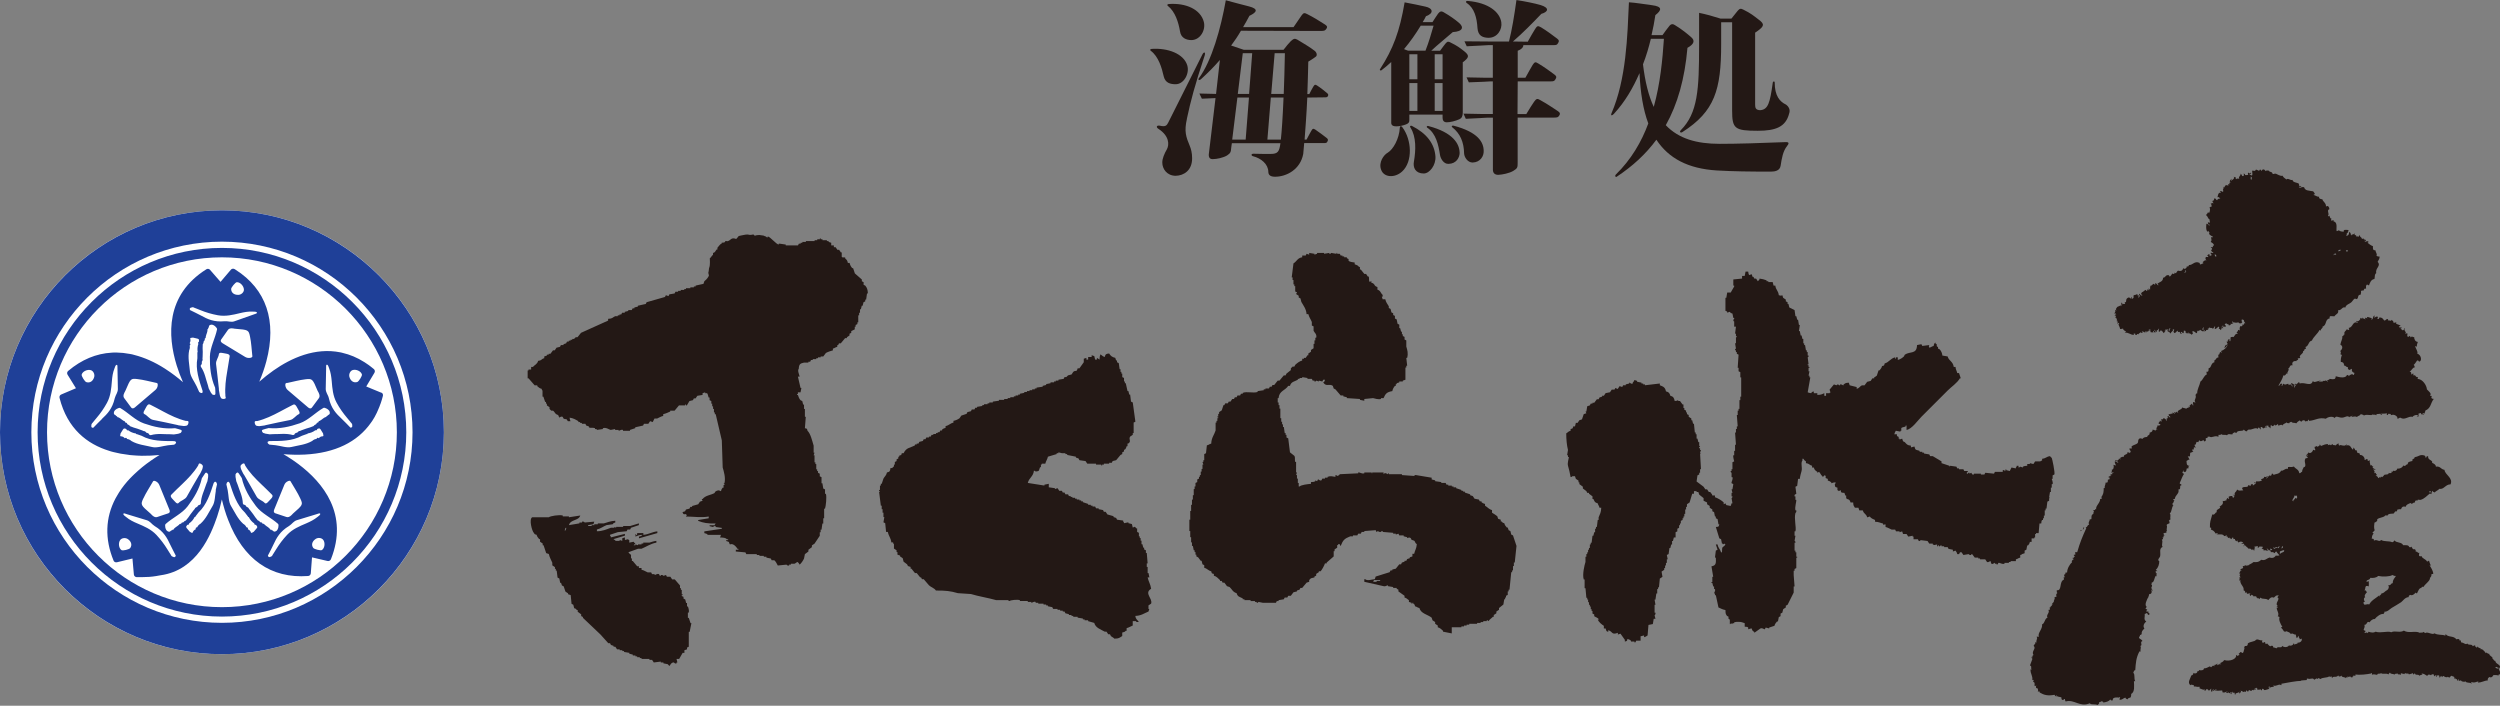 <?xml version="1.0" encoding="UTF-8"?>
<svg id="_レイヤー_2" data-name="レイヤー 2" xmlns="http://www.w3.org/2000/svg" viewBox="0 0 371.61 104.9">
  <rect x="0" y="0" width="371.61" height="104.9" fill="#808080" stroke="none"/>
  <defs>
    <style>
      .cls-1 {
        fill-rule: evenodd;
      }

      .cls-1, .cls-2 {
        fill: #231815;
      }

      .cls-1, .cls-2, .cls-3, .cls-4 {
        stroke-width: 0px;
      }

      .cls-3 {
        fill: #1f4098;
      }

      .cls-4 {
        fill: #fff;
      }
    </style>
  </defs>
  <g id="_レイヤー_1-2" data-name="レイヤー 1">
    <g>
      <path class="cls-2" d="m330.99,102.73c-.03.08-.1.11-.09.23.11,0,.2.03.26.08.02-.16.03-.32-.18-.3Z"/>
      <path class="cls-2" d="m351.35,61.86s.04-.04.06-.06c-.09,0-.16.02-.06.06Z"/>
      <path class="cls-2" d="m319.31,88.85c.06,0,.04-.07.06-.11-.02.02-.04.06-.06.11Z"/>
      <path class="cls-2" d="m351.48,61.81s-.03-.01-.03-.02c-.02,0-.03,0-.03.02.03,0,.05,0,.07,0Z"/>
      <path class="cls-2" d="m325.42,69.25c-.48-.08-.35-.43-.41-.73.16-.09.3-.2.49-.27-.2-.05-.14-.3-.31-.37.08-.05.18-.07.33-.04.01-.18.03-.35.04-.53.19-.04.34-.13.48-.2-.23-.09-.12-.1-.17-.31.37.06.18-.04.23-.28.1-.14.19.12.27-.04-.1-.09-.15-.21-.17-.37.31.05.16-.37.37-.44.39.2.09-.16.41-.21.17.4.61-.34.66.16.37-.08.2-.26.24-.51.33.04.38-.09.2-.11.06-.09.18-.12.34-.1.38.26.76-.24,1.33.02.05-.08-.05-.3.09-.29.21.06.26-.03.34-.1.22.22.57.02.85.17.2-.29.45-.11.81-.13,0-.24.24-.22.36-.33,0,.11.23.05.26.13,0-.52,1.09-.16,1.04-.53.16.1.2.29.51.27,0-.25.25-.15.22-.28.48.16.93-.38,1.4-.09.02-.07,0-.17.08-.18.24-.06.18.41.38.2-.11.02-.08-.32.03-.29.23-.02.14.22.38.2.12-.1.22-.2.48-.15.07-.28-.25.06-.26-.13.05-.16.33-.09.48-.14-.16.24.18.13.23.42.16-.07,0-.46.17-.51.16.4.47.03.54-.09-.08.27.29.17.4-.03.09.04.12.13.12.24.25-.08.44-.25.67-.02-.08-.25.41-.29.57-.49,0,.15.21.13.39.14,0-.17.19-.14.28-.22.28.26.3.08.78.23.12-.2.3-.32.51-.44.06.21.18.12.31.19-.03-.26.51-.26.47-.03.16,0,.2-.09.4-.03-.01-.14.03-.22.15-.23-.01.08.02.13.06.18.99-.1,1.39-.56,2.48-.32.28-.27.99-.43,1.33-.1.13-.43.58-.04,1.07-.06.42,0,.87-.42,1.07-.05.04-.19.39-.07.42-.27.12.13-.04.12-.09.23.27-.03.52-.17.8-.01.19-.19.57-.21.56-.43.29.09.35.09.55.19.39-.22,1.33.13,1.12-.15.23.14.5-.06.65.16-.03-.32.42-.16.62-.26,0,.14.2.27.26.08-.08-.01-.19,0-.19-.07.52-.05.41.02.86-.06.18.1-.16.25.11.24.23,0,.01-.16.15-.17.11,0,.22.02.33.02.14.09-.09.14.05.18,0-.03.06-.07.07,0,.28-.2.99.12.89.53.2,0,.24-.14.42-.16.73.45,1.14-.28,1.86-.12.09-.23.6-.35.82-.24-.02.11-.22.03-.21.17.09,0,.18.01.26.02,0-.26.01-.27-.03-.41.14-.02.2-.13.4-.09,0,.06,0,.12,0,.17.14-.03.43.1.46-.03-.15,0-.24-.03-.26-.13.12-.03.38.09.4-.04-.19-.08.1-.2.03-.35.87-.37.74-1.08,1.26-1.74-.38.01-.41-.18-.3-.43-.09-.02-.24,0-.26-.08.32-.27-.28-.68-.46-.9-.04-.58-.62-1.51-1.34-1.55-.12-.12,0-.15.02-.29-.45.12-.3-.43-.65-.21-.05-.07-.07-.16-.04-.3-.2-.06-.1.19-.34.1.1-.28-.08-.34-.23-.43.36-.09.36-.55.78-.6-.08-.22-.04-.23-.17-.36.22-.17.35-.45.52-.67.12.03.28.03.25.19.56-.05.32-1.07-.23-1.18.13-.37-.26-.73-.31-1.14.12,0,.14.08.26.08-.07-.34.1-.46.12-.7-.39-.02-.55-.43-.54-.73-.34.09-.11-.03-.33-.08-.1.02-.07.18-.27.1.19-.14-.11-.1-.18-.19-.02.07,0,.17-.09.17-.3-.11-.05-.36-.15-.54-.16-.09-.23.21-.27.04.22-.31-.36-.42-.07-.82-.19,0-.06.3-.35.33-.09-.11-.27-.16-.31-.31.08,0,.19.02.2-.05-.05-.13-.43,0-.45-.15,0-.15.26-.03.22-.22-.23-.12-.88-.23-.56-.44-.21-.04-.25.09-.47.03.04-.24-.17-.31-.3-.43,0,.28-.15.07-.54.09.03-.08.1-.09.02-.18-.32-.07-.27.23-.55.2-.17-.2-.26-.46-.7-.45-.09.03-.02.22-.15.22-.31-.01-.12-.18-.04-.29-.26-.15-.42-.01-.55.14-.04-.17-.04-.18.04-.35-.36.03-.13.51-.51.62,0-.11.03-.18.08-.23-.32-.05-.91-.4-.67.02-.16.01-.13-.12-.32-.08-.11.13.15.23-.02.23-.1-.15-.31-.06-.44-.26-.1.13.15.23-.02.23-.01-.07-.18-.29-.26-.13.12.16-.44.65-.57.37-.14.26.26.1.18.31-.77-.34-.69.72-1.32.74-.03.14.11.14.05.3-.2.07-.32-.18-.4-.02.03.1-.49.35-.25.68-.28.06-.06.24-.35.27.03.49-.18.65-.3,1.27.4.2.36.62,0,.93.04.21.19.33-.03.47.08.06.24.07.25.19-.14.29-.17.69-.15.98.22.01.34.1.45.2-.16.04.19.25-.02.35.38-.05.29.26.65.22-.1.11-.02.41.23.42.15-.01.14-.19.34-.15-.07.37.12.53.42.61-.15.01-.02.32-.22.28-.14-.25-.57.03-.68.2.04-.16-.12-.16-.25-.2-.18.54-1.05.38-1.68.2,0,.18-.05.32-.16.4-.38.11-.52-.03-.8,0,.16.06-.15.17-.28.16-.1.14.24.2.05.23-.11-.06-.19-.15-.32-.19.02.21-.68-.05-.35.21-.29-.1-.6.1-.67.02.03-.12.29,0,.28-.16-.31-.07-1.07.43-1.13,0-.29.96-1.14.16-1.97.4-.07-.06,0-.22-.18-.19.02.14-.38.27-.37.39-.1,0-.03-.16-.12-.18-.19.14.07.23.11.36-.24-.07-.08.26-.29.22.09-.17.04-.2-.04-.35.07,0,.14.11.2,0-.29-.14-.25-.19-.57-.32-.08.24.33.4.16.53-.11-.06-.1-.21-.17-.3-.2-.02-.32.05-.47.09.02-.08.11-.09.14-.16-.27-.15-.53.26-.8-.05-.17.03-.09.33-.29.33-.01-.18.2-.28-.04-.36-.31.08-.13.31-.43.33.21-.42.63-1.02.72-1.54.44.17.39-.53.61-.19-.09-.38.32-.5.14-.88.3-.03.1-.51.63-.43-.19-.51.25-.7.57-.61-.13-.13.5-.2.17-.39.09-.1.39.02.4-.15-.32-.32.59-.61.41-.97.35-.01.04-.32.42-.32.06-.16-.08-.15-.04-.29.49-.14.41-.85.94-.94.28-.63.83-.97,1.13-1.57.08,0,.08.08.19.07-.03-.3.4-.35.25-.57.72-.24.31-1.11,1.09-1.23-.03-.06-.08-.27.09-.34.2,0,.4.02.6.03.18-.32.72-.41.53-.9.55.07.61-.6,1.09-.4.11-.47.57-.49.93-.82.09-.07.24-.35.44-.5.15-.01.25.02.32.07.35-.18.05-.65.58-.66.04-.21.11-.32.05-.58.16.01.2-.09.4-.04.06-.15.06-.36.36-.27,0-.25-.07-.51.18-.64.04.08.13.12.26.14.14-.36.26-.86.81-.95.1-.42-.02-.68.27-.87-.19-.77.78-1.05.2-1.68.12-.23.37-.52.26-.81-.2.07-.32-.02-.45-.14.21-.09-.12-.51-.14-.77-.43.04-.37-.3-.36-.6-.35-.12-.56-.34-.82-.52.16,0,.17-.14.09-.23-.16.03-.34.03-.47.09,0-.08-.03-.13-.06-.18.06.04.24.15.21-.05-.04-.14-.38-.04-.32-.25-.11-.04-.28.15-.33-.02.27,0-.32-.2-.23-.43-.24-.07-.15.19-.28.22-.1-.14-.15-.14-.27-.02.08-.34-.27-.23-.37-.32.16.1.21-.19.08-.17-.18.23-.39.02-.49.32-.05-.14.02-.47-.29-.55.01.35-.11.56-.44.56.15-.27.09-.18.1-.4.08,0,.19.01.2-.05-.28-.1.14-.12.03-.41-.26,0-.78-.15-.69.26-.36-.05-.49-.02-.72-.22-.09.02-.33.2-.34.09-.09-.47.27-1.42-.68-1.45.11,0,.33.08.27-.1-.16-.02-.32-.03-.4.04-.06-.18-.01-.15.09-.29-.29-.03-.26-.31-.36-.49.02.07-.21.19-.2.05.28-.31-.27-.82.21-.99-.02-.29-.19-.63-.51-.38.07-.52-.52-.79-.52-1.08-.27-.04-.56-.08-.5-.38-.3.02-.57-.23-.85-.28.4-.12.11-.32-.03-.53-.67-.13-1.2-.06-1.35-.61-.3-.08-.41.05-.6.08-.08-.03-.15-.07-.2-.12.13-.08.26.05.41-.1-.14-.11-.36-.01-.39-.08.15-.04-.04-.26-.04-.35-.31-.12-.92-.18-.89-.52-.36.12-.64-.32-.93-.06-.13-.15-.44-.26-.56-.56-.33.11-.83-.25-.97-.29-.22-.07-.33.07-.46.03-.11-.03-.06-.18-.19-.25-.35-.17-.21.03-.38-.2-.09-.12-.59-.07-.47.03-.17-.05-.14-.25-.38-.26-.18-.01-.19.15-.28.22-.12-.03-.04-.23-.25-.19-.09.39-.38-.06-.6.02-.11.32-.41.08-.54.14-.03.2.13.56-.06.76,0-.16-.33-.09-.39-.2.21.03.44-.24.22-.27.01.24-.33.06-.33-.02-.14.1-.04.21-.03.35-.16.04-.18.03-.47.03.05-.2-.31-.31-.19-.13,0-.03.02-.06.07-.05-.1.07-.11.27-.02.35-.13-.1-.09,0-.27-.02-.06-.14-.13-.27-.24-.37.02.36-.42.51-.19.75-.28.04-.22-.11-.47.09.02-.11-.04-.13-.13-.06.03-.08.1-.11.09-.23-.26.08-.11-.04-.33-.08.18.34-.23.42-.38.62-.05-.14.18-.42.02-.29-.15.22-.21.15-.23.46.11.02.17-.08.2,0-.21.05-.34.13-.23.34-.28-.09-.24-.03-.15.16-.16,0-.31,0-.39-.08-.05.17-.34.24-.1.35-.16,0-.25-.02-.33-.08.28.2-.23.5.09.54-.18-.05.03.28-.15.23-.12-.16-.25-.06-.38-.14-.1.19.21.06.11.24-.5,0-.4.55-.52.73.02-.09.17-.04.27-.04.01.12.12.16.18.24-.22-.08-.45.05-.48.21-.21-.04-.12-.31-.44-.26-.02.17-.03.36-.23.34-.11.21.25.35.1.41-.05-.27-.2.15-.39-.08.11.23.13.32.16.53-.17,0-.24.1-.34.15.24.29-.09.66.07.77-.12-.12-.12.02-.34-.02,0,.21-.21.2-.23.4.27.11.27.57.49.56.04.17.05.36.09.53-.21.02-.26-.15-.33.04.19.05-.06.12-.02.22,0,0,0,0,.01,0,.16,0,.31.01.31.14-.15.03-.24-.06-.31-.14h-.01c-.07-.07-.12-.13-.19-.07,0,.27-.12.68.11,1.12.16.09.23-.21.27-.04-.17.13.06.14.11.24-.29.15.23.49.49.56-.08,0-.05.06,0,.11-.09,0-.18,0-.27-.02,0,.35.15.44-.06.7.21.15.47.26.49.56-.3-.06-.16.09-.15.23-.16-.02-.32-.03-.34.1.22-.07.29.35.05.29.02.22.18.33.36.44-.13.11-.24,0-.4-.03-.11.23.13.19.11.36.02.11-.32.17-.34.03.06,0,.13,0,.14-.05-.14.01-.13-.08-.19-.13-.05.08-.12.14-.22.16-.06.17.18.12.11.3-.11,0-.22-.01-.33-.02-.16.21-.04.4.09.54-.25-.17-.43.16-.62.25.12,0,.15.07.12.19-.2-.02-.19.12-.48.14.02-.11-.06-.13-.05-.23-.78-.37-1.02.38-1.62.31.09.29-.25.16-.35.28.17.11-.18.23-.23.33,0-.11-.22-.05-.26-.13-.05.38-.36.48-.76.36-.14.09-.2.26-.3.39-.09-.02-.12-.09-.26-.07.15.23-.14.2-.27.1-.17.22-.21.34-.37.45-.09-.02-.13-.08-.12-.18-.56-.14-.48.35-.89.36-.02.65-.57.59-.87.94.14-.04.23.21.12.19-.16-.05-.12-.28-.44-.32,0,.14.12.19-.08.23-.17-.39-.34.22-.61.14-.06.28-.06.3-.05.59-.13,0-.07-.17-.25-.14-.1.14.29.16.05.24-.08-.14-.33-.2-.2.05-.09,0-.15.02-.21.05,0-.06.01-.12.02-.18-.36.11-.18.22-.55.2.12,0,.16.06.19.13-.33-.06-.35.19-.43.39.13.02.14-.07.2-.1-.07.18-.06.12.05.24-.21.04-.24-.07-.32-.14-.12.13-.08.42-.3.45-.06-.3.47-.44.17-.57-.11.03-.01.28-.15.28,0-.07-.07-.04-.14,0,.03-.13,0-.22-.1-.24-.05.14-.28.09-.49.2-.03.24.09.33-.11.46-.06,0-.08.04-.14.05.01-.07.05-.42-.05-.24-.09.14.03.19-.08.23-.11-.08-.16-.2-.39-.19-.44.24-.26.38-.4.91,0-.1.09-.28-.11-.24-.1.14.12.29-.03.29-.2-.05-.25.05-.4.04.09-.18.05-.16-.11-.24-.03.28.1.39-.04.53-.11-.01-.03-.16-.12-.19.11.23-.85.3-.44.44-.26.05-.23.23-.1.4-.09-.03-.15-.09-.25-.13.15.22.04.37-.11.58.2-.05.25-.02.32.14-.1-.17-.3.23-.22.22,0-.08.19-.06.19,0-.04.09-.1.14-.15.23.31,0,.16.35.37.43-.08,0-.16,0-.15.11.39.05-.02.25.17.42-.05-.12.19-.25.21-.1-.26.16.12.47.13.83.23.06.26-.07.47-.03-.02.29.36.28.43.49-.11,0-.17.04-.2.1.64-.06.85.36,1.37.32,0-.08-.02-.13-.06-.18.61-.06-.14.15.51.21-.07-.24,0-.16.21-.11.06-.17.28-.19.36-.33,0,.1.1.14.26.13.03-.11-.09-.12-.12-.18.07,0,.09-.04.14-.05.13.02.17.13.25.18.03-.12.3-.32.41-.15-.14-.02-.25,0-.27.1.29.07.36-.29.54-.14-.03-.14-.11-.31.16-.28.08.03.13.09.12.19-.11-.01-.04-.16-.19-.13-.06.21.22.16.17.37.26-.01.24-.05.39.08-.01-.14-.12-.26.09-.29-.06.19.1.22.24.25-.08-.24-.09-.22-.23-.42.34.03.12.45.44.32-.23-.11.1-.33.23-.33-.13,0,.03-.17.08-.18,0,.26-.11.29-.03.47.24.06.16-.21.35-.21.05.18.35.16.3.43.2-.05.2-.26.35-.22-.08-.03-.15-.07-.2-.13.31.06.11-.21.22-.22.11.12.2-.01.34-.03-.11.12-.07.31-.03.35.06-.04.36.19.44.32.02-.34.53-.41.25-.69.04.09.26.02.26.14-.14.14.05.21-.16.28.13.03.12.17.25.19.19-.1.27-.32.5-.38-.18.17.05.29.25.19-.02.19.06.28.25.31.09-.14-.27-.22-.05-.3.18,0,.13.19.32.2.14-.14,0-.33.1-.41.04.09.26.02.26.13-.16.03.07.1-.08.17.21-.02.16.17.32.19-.05-.12.19-.25.22-.1-.06,0-.14,0-.14.05.29-.06.4.06.58.21,0-.07.03-.14.14-.11.05-.16-.16-.38.03-.47.15.16.43.11.37.31.04-.1.09.02.2.02.12-.2-.04-.32.23-.4,0,.28.19-.08.27-.1.24.24.35.1.44.32,0-.21.18-.24.29-.34-.04.03-.17.27-.02.29,0-.11.05-.12.14-.05-.02-.22.16-.23.35-.22.02-.11-.08-.12-.12-.18.25.11.15-.14.28-.16.22.17.41-.06.52.21.15-.12.21-.33.36-.45-.11.2.02.27-.1.47.32,0,.39-.27.63-.37.08.08.07.27-.03.35.38-.07.16.27.39.14-.1-.07.2-.27.04-.46.24,0,.14-.19.22-.22-.01.06.05.07.06.11-.11.11-.36.28-.03.35.02-.11-.06-.13-.05-.24.25-.07.37.09.47-.09-.02-.1-.07-.15-.19-.19.02-.14.11-.22.28-.22,0,.19.42.05.31.32.17-.07.25-.08.34-.1-.08-.01-.07-.09-.06-.18.14.12.37-.05.48-.15-.09,0-.15.02-.21.05.07-.11-.18-.2.02-.23.12.21.68.24.86.11.09.23.35.22.6.09-.28-.02-.01-.04,0-.12-.22-.08-.06-.39-.03-.47-.03.24.25.1.25.19,0,.23.1.26.23.48-.21-.07-.23.07-.21.22-.09,0-.09-.08-.19-.07-.07.12.04.36-.36.27-.1.17-.12.46-.05.64-.09-.02-.12-.09-.27-.08,0,.22-.19.27-.23.45.11,0,.16.06.19.13-.38-.05-.39.17-.64.49-.11-.12-.17.04-.39-.02-.14.21.03.41-.12.63-.26-.04.13-.3-.24-.31-.07.14.02.22-.22.28.25.1.09.22-.07.06.02.16.14.25.16.41-.14,0-.27.31-.35.16,0-.04,0-.07-.06-.06.16.17-.14.38-.04.47.21-.11.31-.33.44-.5-.05.44-.65.86-.94.93-.1.14.24.2.05.24-.08,0-.09-.08-.19-.07-.21.17,0,.38-.3.39.04.22-.02.27.03.41-.42.01-.28.38-.7.48.29.01-.05.16.11.24-.56.06-.44.86-.87.88-.04.23.06.61-.3.51-.06.19.03.27.03.41-.47.2-.54.8-.95,1.06-.14.65-.51,1.18-.48,1.78-.33-.05-.02.21-.28.16.28.52-.34.84.04,1.17-.23.03-.27-.13-.39-.03.05.24-.09.28.1.41-.09,0-.07.1-.14.11.15-.22-.32-.22-.11-.3.04,0,.07,0,.07-.05-.28.07-.31.4-.63.43.15.09.27-.14.27.01-.07.23-.47.15-.56.37-.2-.16-.35-.05-.59-.21-.06.41-.97.37-.59.84-.15-.02-.11-.21-.32-.19.05.21-.22.09-.27.04-.1.14.17.26-.02.29.02-.11-.22-.29-.32-.14.3.06-.09.17-.2.05.05.18-.16.1-.28.1-.16.3.4.35.16.54.02-.23-.06-.02-.19-.07.1-.08.06-.18-.12-.18-.09.18-.05.15.04.3-.24-.02-.1.29-.27.04-.06.15.24.28.04.36-.11-.18-.18-.38-.5-.38.05.19-.11.18-.28.15-.08.15.18.29-.03.35-.1-.01-.04-.15-.19-.13.03.24-.23.19-.17.46.13.02.22.05.26.14-.11.19-.36.08-.48.14.08.27-.06.2-.16.4.05.02.28.18.12.18-.15-.16-.07.12-.28.16-.05-.1-.2-.14-.39-.14.09.22-.16.4-.43.44.14.44-.47.38-.31.63-.39.04-.53.05-.76.3-.48-.27-.64.15-.63.43,0,.39-.69.4-.99.71.07.06.02.11.05.29-.11,0-.22-.01-.33-.02-.07.29.24.28.15.59-.12-.03-.13.07-.2.11-.1-.03-.04-.19-.26-.13.11.38-.65.3-.52.67-.35-.04-.47.15-.69.25.11.01.23,0,.19.13-.13,0-.14-.08-.26-.08-.01.27-.12.1-.29.33,0-.16-.31-.15-.27.05.23-.09.55.08.45.2-.21-.02-.23-.19-.52-.15.09.28.08.33.22.59-.08-.08-.31-.05-.39-.14.12.41-.02.75-.26.75.04.07.07.3-.1.4.17.08.4-.09.4.02-.13.09-.4.08-.15.22-.19.02-.37.05-.41.2.11.03.18-.07.19.02-.17.2-.34.02-.42.27.14-.02.33.17.19.18-.06-.17-.08.09,0,.12-.12-.02-.15.05-.27.04,0,.14-.02.27-.03.41-.15-.04-.15.1-.33.04.07.27-.25.65-.07.81-.07,0-.13,0-.19,0,0,.62-.03.89-.38,1.38.21.03.09.3-.15.22.04.6-.71,1.04-.59,1.55-.24-.05-.16-.11-.14.1-.12.02-.28.02-.34.1.35.04-.09.39.1.47-.42.15-.29.51-.33.8-.13-.02-.15.06-.27.05.06.26-.28.41-.06.76-.38.08-.18.44-.56.37.08.03.13.09.12.18-.6,1.33-.93,2.11-1.34,3.55-.15-.03-.25,0-.34.04.05.17.22.36-.16.34-.06.18.17.12.11.3-.12.02-.07.22-.28.15-.1.19.21.06.12.24-.19.09-.32.27-.23.45-.33.25-.72.94-.72,1.48-.1,0-.14.07-.28.04.03.14.08.28-.15.28-.05.21.06.28.1.41-.36-.06-.07.15-.16.35-.74.31-.22,1.71-1.05,1.57.05.23-.08.28.1.41-.2.16-.25.3-.11.52-.13.02-.18.12-.34.1.18.29-.2.5-.06.76-.21-.09-.07.19-.27.1-.03.11.08.12.12.19-.2-.02-.25.2-.15.28-.34-.06-.05.19-.35.21-.01.14.1.18.03.36-.09-.07-.15-.07-.2.04.23.38-.42.74-.14,1.1-.45.16-.38.84-.81,1.01.09.74-.71,1.26-.48,1.84-.1.03-.34-.09-.33.04.23.2-.17.51,0,.82-.09,0-.09-.08-.19-.07.06.33-.22.33-.25.57.44.42-.4.79-.03,1.35-.23.16-.38.37-.18.57.01,0,.02-.02.03-.02,0-.04.02-.08.03-.12-.03-.1-.1-.21.04-.26,0,.09-.03.18-.04.26.01.05,0,.09-.03.12-.09.32-.25.62-.37,1,.39.21,0,.36.28.6-.06,0-.13-.01-.2-.01-.03.7.34.9.27,1.59.3-.1.18.08.11.24.31.14.21.25.22.6.1.19.22-.14.26.02-.09.03-.03.33-.02.35.22-.14.38.32.23.48.17.01.44,0,.26.14.69.41,1.24.54,2.23.36q.11.18.25.25c.2.03-.15-.18.09-.17,0,.28.53.17.71.34-.05.21.02.34.23.36.13-.02.07-.22.28-.15-.05.18.07.23.1.36,1.3-.37,2.11.91,3.58.27.28.28.64.05,1.18.25.1-.13.28-.18.23-.45.25.08.2-.14.42-.1.05.07.24.03.18.19.43-.07.84-.16,1.03-.46.11.11.26.26.39.08-.1-.45.75-.4.95-.35-.1-.03.02-.09.14-.05,0,.14-.12.17-.09.35.38.09.51-.23.88-.3,0,.14.29.32.38.2-.13-.12.34-.17.42-.27,0-.26.11-.28.04-.47.58-.31.44-1.19.42-1.91.06,0,.13,0,.2.01-.25-.42.02-.98-.3-1.26.1-.08.02-.34.3-.39.08-1.07.11-1.8.61-2.77.07,0,.13,0,.2,0-.13-.31.14-.61-.07-.82.43-.1-.13-.59.33-.74-.08-.21-.36-.27-.5-.44-.04-.3.23-.23.11-.46.18.05.14-.11.28-.1-.06-.47.2-.64.4-.86-.26-.32-.08-.78.28-1.03-.45-.31-.17-.67-.24-1.13.14-.02.22-.11.35-.15.06.12.09.25.24.31.02-.06.08-.09.14-.11.05-.22-.3-.14-.16-.41-.21-.05-.28.12-.33-.08.05-.09.12-.14.15-.23-.12-.03-.28-.04-.25-.19.18-.09.05-.09.15-.22-.37-.23.05-1.09.26-1.45h0c.03-.14.12-.22.1-.41.45,0,.44-.4.32-.68.18-.05.08.37.18.19-.02-.22-.1-.43-.23-.43.19,0,.25-.73.04-.41.02-.14.11-.21.09-.41.36.06.37-.74.61-1.01.02.04,0,.11.06.11.11-.15-.04-.28.1-.46-.08,0-.19,0-.19-.07.17,0-.08-.11.02-.24.1-.02.11-.06.2.02.07-.19-.22-.1-.18-.25.34-.28.5-.81.5-1.26-.38-.22.07-.48.13-.75.1-.51-.2-1.14.37-1.38-.25-.3.12-.74-.12-1.06.2-.07.24-.23.09-.35.39.07-.04-.3.29-.27.03-.16-.21-.13-.1-.36.15,0,.2-.09.4-.04.04-.11-.19-.26.09-.23-.15-.45.11-.58-.06-.94.09-.18.36-.18.49-.32-.22-.11.05-.26-.17-.36.13-.01.14-.15.28-.16-.16-.28.1-.61-.13-.89.35-.24.23-.93.56-1.2-.22.04-.08-.19-.18-.24.23-.16.15-.27.31-.51-.19.03-.12-.13-.19-.18.11.01.21,0,.27-.05,0-.52.72-.76.51-1.37.51.03.05-.64.45-.62.07-.24-.31-.12-.24-.36.22-.46.37-.99.64-1.36-.18-.02-.27-.12-.24-.31.41.14-.04-.09.15-.17.08.05.11.13.11.24.38-.02.31-.36.38-.56.1,0,.24.04.27-.05-.1-.13.03-.29.17-.45Zm23.61-31.99c-.03.08-.13.09-.15.17-.08-.02-.1-.11-.18-.13.01-.15.25-.12.33-.04Zm-1.06-.12c-.08.13-.22.2-.42.21.03-.19.17-.25.42-.21Zm-.72.72c-.11,0-.22-.01-.33-.02,0,.04,0,.08-.01.12-.2-.13.38-.49.34-.1Zm-12.68-11.62c.26.13.13.28.1.48-.2-.03-.09-.3-.1-.48Zm-12.11,23.04c-.18-.19-.12-.44.18-.52-.16.21-.12.21-.18.52Zm2.49-8.87c-.11.02-.07.18-.28.1.06-.1.37-.18.09-.28.09-.17.22.08.19.18Zm2.39,8.57c0-.17.17-.17.16-.34.25.08-.23.38.11.36-.06.17-.14-.06-.27-.02Zm2.05-10.82c-.14-.06-.19-.19-.18-.36.18.03.32.24.18.36Z"/>
      <path class="cls-2" d="m371.43,99.44c.6-.65-.52-.67-.51-1.2-.28,0-.23-.27-.44-.33.17-.27-.49-.39-.47-.73-.38.04-.27-.33-.53-.09-.06-.25-.34-.33-.42-.55-.14.13-.16-.18-.4-.02,0-.07.09-.08.08-.17-.26,0-.38-.11-.45-.26-.08.16-.11.14-.15.22-.03-.12-.1-.24-.25-.13.08-.08.08-.14.02-.23-.21-.06-.21.08-.34.1-.2-.41-.57-.04-.83-.4-.24.26-.5-.14-.92-.17-.06-.19.03-.16-.04-.29-.25.1-.16-.05-.25-.19-.16-.02-.31-.02-.4.04-.4-.6-1.26-.25-1.6-.8-.02.09,0,.21-.08.23-.43-.18-1.09-.03-1.57-.33-.33.3-1.06-.32-1.4-.03-.06-.08-.16-.12-.25-.19-.05.18-.39.07-.54.14-.71-.36-1.61.14-2.37-.32-.61.38-1.31-.06-1.87.24-.59-.24-1.52.18-2.33-.08-.29.19-.65.14-1.06,0,0,.15-.16.14-.22.22.02-.33-.35.2-.38-.14.19.07.12-.12.14-.23-.12-.01-.22-.05-.26-.13.08-.32.22-.4.12-.75.45.04.28-.62.77-.37.15-.26.49-.53.77-.48.27-.38.95-.87,1.32-.74-.01-.26.21-.11.09-.35.51.02.8-.38,1.11-.57.44-.28.92-.52,1.4-.85.26-.19.57-.73,1.12-.75-.04-.23.12-.25.22-.34.33.19.67-.16.83-.36-.02.1.06.14.19.13.15-.3.34-.86.66-.78-.05-.3.34-.12.35-.22.04-.25,1.03-.9.9-1.29.16-.11.25-.29.24-.57.15.02.24,0,.27-.1-.1-.44-.25-.73-.57-1.21.08.01.14.11.2.01-.15-.2-.18-.48-.28-.72-.03.12-.18.11-.28.16-.2-.4-.73-.42-.81-.81-.17.04-.31.07-.39-.08,0-.15,0-.33.09-.4-.44.06-.21-.28-.59-.15.13-.26-.19-.3-.03-.41-.51.14-.39-.18-.64-.39.05.18-.16.09-.28.1-.07-.35-.51-.29-.91-.29-.19-.51-1.08-.32-1.27-.72-.09.12-.16.25-.36.28-.45-.23-1.19-.05-1.64-.34-.28.4-.63-.18-1.07.11.05-.22-.13-.39-.32-.25.03-.41.06-.57.27-.8-.09-.06-.12-.16-.18-.24.24.06.16-.22.35-.22-.17-.5-.06-.78-.04-1.17.18-.05.29-.17.42-.27-.22-.51.95-.39,1.2-.81.11.01.23.01.33.02.09-.31.54-.25.89-.29.17-.1.13-.41.49-.32,0-.16.12-.11.02-.24.18-.05.34-.12.6-.08.1-.32.29-.5.7-.36,0-.27.45-.52.85-.59-.01.08-.04.13-.08.17.27,0,.41-.34.61-.2-.06-.27.16-.44.36-.27-.06-.31.32-.1.48-.15.57-.17.92-.6,1.33-.92.12,0,.21.02.26.07.04-.16-.01-.27.18-.51.01.16.16.21.31.26.19-.22.45-.28.71-.54.66.14.91-.69,1.65-.66.43-.98-.85-1.42-.9-2.16-.62-.1-.56-.57-1.29-.48.04-.24-.25-.44-.55-.56.15-.45-.68-.35-.59-.97-.37-.08-.14.08-.28.16-.07,0-.13,0-.2-.01.09-.08.09-.14.02-.23-.73-.31-.9.13-1.55.2.02.37-.49.19-.31.57-.4.09-.76.13-.7.48-.31-.01-.32.42-.68.19-.03.16-.34.51-.9.47-.03.29-.39.41-.62.31,0,.17-.12.19-.21.1-.01.08-.01.16-.02.23-.16,0-.28.1-.4-.02-.04.34-.36.19-.69.31.05,0-.19.27-.3.34-.21-.2-.22.02-.28.1-.16-.25-.13.03-.33.04.02-.26-.26-.28-.37-.44.07.01.14.01.2.02.03-.24-.29-.13-.11-.36-.12-.03-.16.06-.27.04.11-.34-.02-.33-.16-.54.17-.06.31.15.33.02-.09-.15-.67-.26-.3-.43-.29-.05-.13-.34-.51-.2.13-.21-.13-.36-.02-.7-.14-.15-.13.08-.33.04,0-.08.01-.15.02-.23-.11,0-.2-.02-.26-.07-.07.05-.04.21-.21.16.06-.46-.41-.8-.69-.75.06-.02-.12-.12-.03-.23-.15,0-.19-.11-.38-.08.05-.21-.13-.23-.11-.42-.09,0-.14.02-.2.05-.01-.19-.13-.3-.24-.42-.13.08.1.25-.15.28-.26-.27-.31-.77-.95-.59.02-.07.13-.13.01-.18-.12.49-1.13-.09-.88.18-.24.03-.28-.11-.24-.31-.22.04-.34.2-.49.32-.03-.14-.46.03-.38-.2-.21-.06-.16.14-.29.16-.18-.21-.19-.02-.46-.02,0-.08.04-.13.09-.17-.51.02-.66.12-1.09.29-.12-.03-.04-.23-.25-.19.13.23-.17.14-.23.34-.03-.08-.13-.12-.25-.13-.03.07-.1.11-.21.1-.05.19,0,.3.1.36-.15.08.07.15-.08.18-.09-.03-.12-.09-.26-.08-.1.35-.47.62-.69.37-.08.22-.28.31-.37.5.18.09.19-.3.28-.09-.1.05-.15.15-.22.22.14,0,.21.06.19.19-.1.01-.13.08-.28.04-.39.47.15.96-.17,1.34.03-.02-.09-.09-.13,0-.09.17-.24.39-.25.69-.18.02-.18.24-.42.21-.06-.58-.56-.63-.79-.99-.5.15-.48.02-.87.07-.06.18,0,.24-.08.29-.34-.17-.65.38-.95.24-.29.57-.76.46-1.11.63-.1-.05-.09-.19-.26-.19-.07.18-.07.45-.35.27-.19.14-.3.37-.51.5.02-.22.21-.25.3-.39-.25.03-.35.24-.61.08.04.31-.26.28-.43.38-.03.11.08.12.12.19-.22.11-.48.18-.87.12.03.27-.09.23-.28.16-.12.22.28.03.25.19-.23.02-.24.26-.49.26.04-.08.09-.09.02-.17-.37-.06-.27.18-.36.27-.13-.03-.11-.17-.32-.13.02.45-.61.1-.9.41-.02.18.12.24.17.36-.51,0-.58.13-.93-.12-.1.43-.45.36-.33.8-.09-.01-.48-.04-.27.04.15,0,.24.03.25.14-.19.04-.05.19-.15.22-.18,0-.21-.09-.18-.24-.24-.03-.37.04-.54.08-.11.16.16.31-.02.35-.1-.01-.04-.15-.19-.13-.06.12-.19.19-.16.4-.15-.14-.23.14-.54.03.14.51-.17.64-.46.84.38.31-.68.37-.4.8-.07,0-.19-.02-.2.04.08.02.19,0,.2.07-.32-.11-.28.43-.69.25-.25.93-.37,1.03-.35,1.97.38-.08.05.31.18.3.14.02.59.28.62.56.12.02.44-.16.39.08-.05-.12-.29.01-.14.05.28.07.87-.12,1.05.24.26.1.23-.09.34-.15.11.11-.04.17-.09.28.37-.32.2.41.59.1-.08.32.41.03.18.24.25.06.07-.31.35-.21-.03.23.07.23.26.19-.05.22.12.27.24.36.01-.07.03-.13.14-.11-.06.19.12.2.18.3.1-.22.59-.19.66.04-.14-.02-.24,0-.27.1.13,0,.26.02.39.03.07.18,0,.2-.1.34.23.11.06-.19.22-.16.13.23.41.34.56.56.32-.09.34.06.51.2.2-.31.19.07.33.08,0-.32.22-.52-.09-.65.21.19.81-.27.59.21.22.04.21-.16.35-.21.11.12.24.03.4.02-.15.11.02.12.05.24-.11-.01-.17.03-.21.11.16.03.45.09.25.24.26-.02.54-.06.53.1.02-.05.06-.07.13-.05.04-.17-.1-.21-.17-.31.28,0,.25.22.38.32.01-.07.08-.09.13-.11.02.11.14.15.11.3.15.06.52-.07.45.15.27.06.14-.27.42-.21.08.23.3.35.42.56-.16.02-.3.07-.53.02-.31.45-.66.37-.95.29-.48.17-.61.5-1.22.34-.39.34-.53.37-1.16.34-.23.23-.6.31-.84.54-.09,0-.06-.11-.13-.13-.15.08.08.15-.08.17-.13,0-.07-.16-.25-.13.04.35-.25-.02-.29.22.25.4-.34.16-.37.56.07.02.19,0,.19.07-.28.02-.17.11-.36.39.08.01.18,0,.19.07-.23.21-.05.31.03.53-.07,0-.14,0-.21-.01.09.23.14.23-.03.41.14.13.07,0,.2-.04-.1.69.64.99.48,1.55.16.05.29.15.24.36.14.02.14-.07.21-.1-.02.11.06.13.05.23.21.08.42-.15.53.04-.29-.03,0,.14-.09.28.2.07.15-.14.28-.16.07.1.27.09.24.25.23-.05.23.03.47-.03-.21.17.17.19.17.36.08-.17.22.04.26.08.09-.03.03-.22.15-.22.39.31.75.02,1.17.36.18-.22.43-.55.82-.36.22-.15.29-.43.76-.31-.09.08-.2.13-.22.28.52.22-.55.94.1,1.29-.11,0-.23-.02-.21.1.08.02.19,0,.2.07-.09,0-.1.07-.2.05-.01.47.43.84.16,1.3.12.01.22.05.26.13-.16.37.14,1.01.42,1.43-.09.03-.16.05-.21.11.25.21.28.31.48.61.09-.12.26.11.34-.09.2.16.58.17.63.45.32-.26.46.15.73.04.07.25.1.19.1.48.38.04.13-.23.35-.27-.03.32.22.34.16.55.07-.08.23-.07.27-.16.19.38-.3.7-.57.61.03.28-.37.14-.43.32-.12-.01-.03-.19-.19-.19-.07.31-.41.38-.69.31-.19.3-.74.3-1,.06-.08.44-.68-.02-.83.36-.15-.06-.32-.12-.52-.15.09-.26-.31-.31-.39-.14-.24-.09-.34-.29-.5-.44-.05.07-.15.1-.28.1.13-.09-.01-.17-.04-.29-.2-.06-.14.15-.34.09-.13-.15-.09-.13-.04-.36-.5.06-.65-.28-.99-.05-.08.23-.82.23-1.17.51.01.31-.15.44-.49.38.09.21-.06.14-.1.35.05.02.13,0,.13.07-.21.11-.06.44-.31.62-.2.03-.11-.17-.32-.14-.08.11-.19.19-.29.27.08.03.13.08.12.19-.21-.09-.07.18-.28.1-.1-.01-.04-.15-.19-.13.11.57-.87,1.02-1.79.77-.14.26-.42.37-.7.49.15,0,.24.03.25.13-.32-.08-.4.09-.61.14-.05-.11.22-.18.02-.23-.13.16-.32.19-.5.19.11.03.17.21.07.19-.24-.22-.33.08-.47.15-.1-.02-.1-.1-.19-.13-.32.15-.55.31-.88.3.02.32-.52.33-.69.25-.07.08-.07.22-.28.16.03.3-.35.45-.61.25.06.16-.07.35-.3.4-.13.48-.63,1.03-.12,1.45.12-.2.25,0,.53-.03-.12.11,0,.08-.02.23.21-.1.55.14.8,0,.06.07.08.16.05.29.27-.01.48.29.78.11-.02.15-.14.18.05.24.05-.13.15-.17.22-.28.17.04.26.13.32.25.24-.11.19-.23.36-.32,0,.18-.11.45.1.47.13-.08.02-.4.29-.33-.04.08-.11.14-.15.23.11,0,.2-.09.28-.16h0,0c.1-.07.2-.11.33.02-.11,0-.22-.01-.33-.02h0c.08.19.82.09,1.12.07-.06.16.09.16.05.3.34.05.49-.08.68-.19.07.15.2.24.38.31.06-.08.11-.18.28-.16-.05.05-.32.28-.03.29.05-.14-.05-.22.17-.4-.1.23.14.19.32.19-.02.14-.04.28.11.3-.09-.36.47-.16.57-.49.03.08-.1.29.04.29.11-.11.35-.28.1-.4.16.04.4.03.38.2.25-.04.18-.11.47-.03.02-.09,0-.22.09-.23.06.09.09.19.25.19.02-.1.06-.19.16-.23.16.14.15.08.38.14-.11-.26.08-.15.28-.1-.05-.18.16-.09.28-.1.07-.19-.21-.1-.18-.25.13.13.18.03.27-.04.12.19.33.15.11.36.24-.14.45.02.48-.15.1.05.08.19.25.19.02-.09,0-.22.08-.23.24-.02.14.22.38.19.23-.08.85-.14.57-.43,0,.06-.04.15-.07.05.07-.05.03-.21.21-.16-.08.08-.08.14.05.18.18-.2.84-.02.43-.32.58.18.9-.33,1.2-.04.17-.07-.05-.23.09-.23.8-.12,2.07-.43,2.95-.41-.05-.02-.13-.01-.12-.06.4-.03.55-.06.87-.07.13-.09-.08-.19.14-.23.44.18.79-.2.99.18.27-.09.29-.32.6-.08.04-.1-.09-.16.02-.17.21-.03.11.16.32.14.37-.28.99-.14,1.29-.39.11.12.24.03.4.02,0,.09-.04.22.05.24.06-.38.65,0,.9-.41.05.24.35.21.47.03.09.34.47.14.63.39.02-.22.14-.16.2-.05.1-.03.03-.22.15-.22.12.23.18.03.34-.03-.03.16.14.18.31.19.03-.3.3-.07.1-.35.15.22.64.01.27-.1.82.13,1.8-.02,2.48-.15-.04,0-.08-.05,0-.06.18-.03-.07.27.12.24.2-.09.42-.01.73.04-.03-.3.45-.09.55-.26.32.23.72-.06,1.12.19.03-.13.15-.18.22-.28.09.32.51.11.64.33.11-.24.25-.08.49-.2.04.27.25.07.45.2.17-.07-.1-.18.09-.23.08.1.37.04.45.15.04-.07.09-.14.15-.17.06.16.58-.04.52.2.2-.07.45-.09.61-.2,0,.11.03.2.11.24,0-.13.07-.18.22-.16.05.33.47,0,.64.33.09-.18.75-.14.29-.33.48-.02.6.23.9.35,0-.24.37-.26.54-.09.09-.23.18-.07.35-.21.02.16.11.28.23.36,0-.13.06-.18.21-.16.06.15-.23.24.05.23-.03-.21.13-.25.35-.21.05.07.07.16.04.29.23.06.13-.2.28-.22.03.08.1.15.19.19.02-.1.01-.21.15-.17.17.15.61.29.65.09.04.08.13.12.26.14.11-.08.14-.24.28-.27.16.13.59.1.38.37.12.11.07,0,.26.02,0,.06-.06.07-.07.11.37-.08.19.26.45.26.07-.1-.19-.21.02-.23,0,.12.18.09.11.24.18.05.14-.11.28-.1-.06.2.54.3.65.16.18.32.64.09.9.35.07-.1-.19-.21.02-.23.5.15.58-.04,1.01-.11,0,.07-.09.07-.08.17.6,0,.92-.29,1.49-.32-.11-.22.06-.4.24-.51.2.18.52-.06.55-.26.28-.05.52-.03.79.05-.02-.15.05-.21.21-.16.11-.36-.06-.5-.14-.71Zm-10.31-26.44c.07,0,.13,0,.2.01.02.12-.05.15-.08.23-.12-.02-.15-.1-.12-.24Zm-23.64,8.76c.02-.1-.07-.13-.04-.23.07.05.17.09.32.08-.06.08-.07.22-.28.16Zm1.71-.6c.25.06.19.35-.09.35.04-.21.19-.13.09-.35Zm-.69.31c-.23-.05-.34.03-.41.15-.05-.1-.2-.1-.18-.24.12,0,.17.05.19.13.04-.24.16-.07.41-.21,0,.05,0,.11-.01.17Zm.07,0c.02-.18.14-.27.35-.27-.18.03-.1.32-.35.27Zm.96.47c-.12.19-.45.17-.56.37-.25-.06.02-.22-.09-.34.07,0,.39-.18.67-.21,0,.1-.13.14-.02.18Zm1.88-7.85c-.14.02-.17-.05-.27-.08.08.26-.35.24-.23.51-.44-.13.19-.52.13-.87.2.08.15.02.4.03-.02.26.07.24-.03.41Zm10.11,15.37c-.13-.19-.26-.55.06-.7-.23-.2.09-.57.26-.74-.16-.07-.07-.32-.39-.26.26-.2-.05-.89.65-.6.04-.27,0-.46,0-.76-.21-.04-.2.19-.34.04.04-.35.49-.14.57-.55.4.05.93,0,1.16-.28.7.15,1.73.1,2.07-.11.1-.1.28.18.59.1-.19.33-.5.54-.48,1.08-.38.05-.18.35-.69.31.19.16.1.61-.19.75-.3.14-.54.55-.76.42-.02.2-.28.3-.38.51-.09-.03.03-.07.02-.18-.52.44-1.18.74-1.51,1.37-.26-.15-.4.07-.74.01-.02-.08-.08-.15-.11-.24,0-.12.07-.18.21-.16Zm19.4,9.78c.12-.26.28.06.53.03-.08.23-.42.05-.53-.03Z"/>
    </g>
    <path class="cls-1" d="m128.37,42.33v-.39c-.09-.04-.17-.09-.26-.13v-.26c-.35-.3-.69-.61-1.04-.91-.09-.26-.17-.52-.26-.78h-.13c-.19-.24-.31-.41-.39-.78h-.26c-.08-.37-.15-.45-.39-.65v-.13c-.19-.12-.41.06-.52-.13v-.65h-.13c-.09-.13-.17-.26-.26-.39h-.26c-.09-.13-.17-.26-.26-.39h-.26v-.26h-.39v-.39c-.13-.04-.26-.09-.39-.13v-.13h-.26v-.13h-.65v-.13h-.26v-.13h-.13v.13h-.39v.13h-.39v.13h-1.3v.13h-.52v.13h-.26v.13h-.26c-.04.09-.09.17-.13.26h-1.82v-.13c-.3-.04-.61-.09-.91-.13h-.13v.13c-.35,0-1.3-1.2-1.64-1.2v.13c-.22.03-.23-.12-.26-.13-.19.01-.25-.13-.41-.14-.16,0-.42-.07-.58-.08-.15,0-.2.01-.38.03,0-.04-.16.09-.16.05-.09,0-.11,0-.2,0,0-.04-.08-.09-.08-.13-.18-.06-.18.03-.46.03-.1,0-.2.02-.33-.03s-.35,0-.45,0c-.23.02-.91.19-1.03.21-.04.22-.27.22-.32.44-.8-.31-.79.18-1.27.31-.04.09-.15-.08-.19,0-.09,0-.15.02-.23.02v.13c-.33.12-.31.09-.48.07v.13c-.16.04-.41.31-.65.64v.26h-.13c-.09.13-.17.26-.26.39-.09.04-.17.09-.26.13v.26c-.22.17-.26.35-.48.53,0,.03.08,1.02-.08,1.36-.06.12-.06.55-.12.69-.08.17.13.43.04.59-.24.46-.55.67-.65.76-.04.13-.09.26-.13.39-.39.09-.78.17-1.17.26v.13h-.26v.13h-.52v.13h-.65v.13h-.26v.13h-.52v.13h-.39v.13h-.39c-.04.09-.09.17-.13.26-.26.04-.52.09-.78.13-.04.09-.09.17-.13.26-.13-.04-.26-.09-.39-.13-.04.09-.09.17-.13.26-.91.26-1.82.52-2.73.78-.04.09-.09.17-.13.26-.39.09-.78.17-1.17.26v.13c-.17.04-.35.09-.52.13v.13h-.26c-.04.09-.09.17-.13.26h-.52v.13c-.17.04-.35.09-.52.13v.13h-.39c-.04.09-.09.17-.13.26h-.26v.13h-.26v.13h-.39c-.39.18-.39.38-1.04.39v.26c-1.34.61-2.69,1.21-4.03,1.82-.17.22-.35.43-.52.65h-.26l-.26.26h-.26v.13h-.26v.13h-.26v.13h-.26c-.04.09-.09.17-.13.26-.13.04-.26.09-.39.13v.13h-.39c-.04.09-.09.17-.13.26-.17.04-.35.09-.52.13-.09.13-.17.26-.26.39h-.26c-.13.17-.26.35-.39.52h-.26v.13h-.26v.13c-.13.04-.26.09-.39.13v.26c-.53.15-.28.32-.91.39-.14.52-.49.57-.78.91h-.26v.39h-.39v.13h-.13v1.17h.13c.3.35.61.69.91,1.04h.39v.13c.24.18.3.31.65.39.04.24.13.26.13.26v.91h.13c.09.26.17.52.26.78h.13v.26h.13v.26c.13.09.26.17.39.26v.26l.26.26h.26c.33.24.25.51.78.65.08.26-.02.11.13.26v.13c.12-.05.27-.23.52-.13.04.09.09.17.13.26.44.23.33-.14.65.39h.39c-.08-.2-.1-.21-.13-.52.57.07.87.28,1.3.52v.13h.26v.13h.26v.13h.52c.04.09.09.17.13.26.13.04.26.09.39.13v.13c.28.17.55,0,.91.13v.13h.26v.13c.3-.04.61-.09.91-.13v-.13c.54-.15.89.21,1.17.26.22-.04.43-.09.65-.13v.13h.52v.13c.17,0,.33-.22.65-.13v.13h1.04v-.13c.26-.09.52-.17.78-.26v-.13c.39-.09.78-.17,1.17-.26.04-.09.09-.17.13-.26h.65c.09-.13.17-.26.26-.39.13.04.26.09.39.13.09-.17.17-.35.26-.52h.39c.29-.12.54-.31.91-.39v-.26c.38-.09.68-.23,1.04-.39v-.13h.65c.22-.26.43-.52.65-.78h.91v-.13h.13v.13h.13c.13-.22.26-.43.39-.65.17-.04.35-.09.52-.13.04-.09.09-.17.13-.26h.26c.09-.13.17-.26.26-.39.26-.04.52-.09.78-.13v-.26c.13-.04.26-.09.39-.13v.13h.26c.15.09.17.48.26.65h.13v.39c.09.04.17.09.26.13v.39h.13v.39h.13v.39h.13v.52h.13v.26h.13c.3,1.3.61,2.6.91,3.9.04,1.34.09,2.69.13,4.03.15.51.47,1.52.26,2.34h-.13l.13.13v.13h-.13v.39h-.13c-.15.21-.18.22-.26.52-.26-.08-.11.02-.26-.13-.4.05-.41.09-.65.26v.13c-.64.36-1.35.34-1.82.91h-.13c.04.09.09.17.13.26-.13.04-.26.09-.39.13-.09.13-.17.26-.26.39-.3.09-.61.17-.91.26v.13h-.26c-.04.09-.09.17-.13.26-.17.04-.35.09-.52.13-.04.09-.09.17-.13.26-.13.04-.26.09-.39.13.04.09.09.17.13.26.24.17.39-.16.52.26-.14.11-.11-.05-.13.13,1.17.01,2.27.2,3.38,0v.26c-.52.09-1.04.17-1.56.26v.13c.76.29,1.35.41,2.6.39-.11.15.02.02-.13.13v.13h-.78v.13c.17.04.35.09.52.13,0,0,.12-.2.39-.13v.13c.3.04.61.09.91.13v.13c-.87.13-1.73.26-2.6.39v.26c.28.06.37.08.52.26h1.95c-.04.13-.09.26-.13.39.47,0,.81.03,1.04.26h.13c.18.2-.24.11-.26.13v.13c.13.04.26.09.39.13.22.69.14.16.65.39.25.11.51.42.65.65h.13v.13h-.39v.26c.48.04.95.09,1.43.13.04.09.09.17.13.26h1.56v.13h.39v.13h.65v.13h.39v.13c.22.04.43.09.65.13.04.09.09.17.13.26h.39c.17.1.42.57.52.78.43-.04.87-.09,1.3-.13,0,0,.12.21.39.13v-.13h.26v-.13h.52c.43-.16.37-.55.78.13.23-.19.53-.62.65-.91.04-.22.09-.43.13-.65.17-.13.35-.26.52-.39v-.26c.17-.13.35-.26.52-.39v-.26c.13-.09.26-.17.39-.26.26-.39.52-.78.78-1.17v-.52h.13v-.39h.13c.04-.3.09-.61.13-.91h.13v-.78h.13v-1.43h.13c.12-.36.28-1.71.13-2.21h-.13v-.65c-.09-.04-.17-.09-.26-.13-.04-.26-.09-.52-.13-.78h-.13v-.91c-.09-.04-.17-.09-.26-.13v-.39c-.09-.04-.17-.09-.26-.13v-.26h-.13v-.26h-.13v-.78h-.13v-.26h-.13v-1.04h-.13c.04-.13.09-.26.13-.39h-.13v-1.04c-.2-.66-.46-1.81-.91-2.21-.1-.35-.03-.3-.39-.39.04-.56.09-1.13.13-1.69h-.13v-1.17h-.13v-.65h-.13c-.04-.17-.09-.35-.13-.52-.09-.04-.17-.09-.26-.13-.21-.24-.27-.43-.39-.78h-.13v-.13h.13v-.26h.39c.04-.22.09-.43.13-.65h-.13c-.13-.56-.26-1.13-.39-1.69h.26c-.08-.38-.36-.9-.13-1.17.03-.68.22-.79.78-.91h.65v-.13h.26c.04-.09.09-.17.13-.26h.26v-.13h.52v-.13h.26v-.13h.39v-.13h.39c.13-.17.26-.35.39-.52.16-.11.83-.35,1.04-.39v-.26c.35-.09.29-.18.65-.26v-.26h.13c.04-.09.09-.17.13-.26h.26c.22-.26.43-.52.65-.78h.26v-.13c.13-.09.26-.17.39-.26v-.26c.09-.04.17-.09.26-.13v-.26c.17-.09.35-.17.52-.26v-.39h.13v-.26c.09-.04.17-.09.26-.13v-.26h.13v-1.04h.13v-.39h.13v-.52h.13c.04-.17.09-.35.13-.52h.13c.04-.17.09-.35.13-.52.09-.04.17-.09.26-.13v-.26h.13c.04-.3.09-.61.13-.91h.13c-.03-.6-.12-.84-.39-1.17-.09-.04-.17-.09-.26-.13Zm-25.99,49.51h-.13v-.78h.13c.08-.29-.05-.73-.13-.91h-.13v-.52h-.13c-.04-.17-.09-.35-.13-.52-.09-.04-.17-.09-.26-.13v-.26c-.09-.04-.17-.09-.26-.13v-.13h.13v-.13h-.13v-.65h-.13v-.26h-.13v-.39c-.26-.3-.52-.61-.78-.91h-.39c-.09-.13-.17-.26-.26-.39h-.52c-.04-.09-.09-.17-.13-.26-.13.04-.26.09-.39.13,0,0-.04-.17-.39-.13v.13h-.13c-.04-.09-.09-.17-.13-.26-.3-.12-.51.15-.65.13v-.13h-.39c-.04-.09-.09-.17-.13-.26h-.52c-.29-.11-.54-.32-.91-.39v-.26h-.39v-.26h-.26c-.22-.26-.43-.52-.65-.78h-.13v-.39h-.13v-.52s-.3-.22-.39-.39c.48-.17.95-.35,1.43-.52h.52c.69-.28,1.35-.76,2.21-.91v-.26c-.38.03-.76.18-1.04.26h-.91v.13h-.26v.13h-.52v.13c-.13-.04-.26-.09-.39-.13v.13h-.26c.1-.13.16-.13.26-.26-.17-.11-.15-.09-.26-.26-.22.04-.43.09-.65.13v-.39h-.13v-.13c-.17.04-.35.09-.52.13v-.39c-.13.04-.26.09-.39.13v.39c-.13-.04-.26-.09-.39-.13v.13h-.65v-.13c-.26-.08-.11.02-.26-.13.56-.17,1.13-.35,1.69-.52v-.26c-.69.17-1.39.35-2.08.52-.08-.26.02-.11-.13-.26v-.13c.39-.13.78-.26,1.17-.39.43-.04.87-.09,1.3-.13.04-.09.09-.17.13-.26h.39c.04-.09.09-.17.13-.26.39-.13.78-.26,1.17-.39v-.26c-.43.13-.87.26-1.3.39h-1.04v.13h-1.04v.13c-.09-.04-.17-.09-.26-.13v.13h-.52c-.61.22-1.23.52-2.08.52v-.26c.55-.13.95-.46,1.43-.65.3-.04.61-.09.91-.13.1-.05,0-.17.39-.26v-.26c-.68.03-1.18.24-1.69.39h-.91v.13h-.52v.13h-.39v.13h-.52v-.13c.26-.04.52-.09.78-.13.04-.13.09-.26.13-.39-.48.04-.95.09-1.43.13,0,0-.11-.2-.39-.13v.13h-.39v.13c-.52.09-1.04.17-1.56.26.25-.9,1.43-.6,1.69-1.43-.56.09-1.13.17-1.69.26v-.13h-.91v-.13c-.51-.15-1.88.08-2.08.26h-2.47c-.5.28-.04,2.06.26,2.34.15.22.08.18.39.26.1.34.21.41.39.65h.13v.39c.13.09.26.17.39.26v.26h.13c.13.39.26.78.39,1.17.13.04.26.09.39.13.11.51.35.89.52,1.3v.39c.13.09.26.17.39.26v.26h.13v.26h.13c.04.35.09.69.13,1.04.09.04.17.09.26.13.04.22.09.43.13.65h.13c.04.13.09.26.13.39.09.04.17.09.26.13.09.26.17.52.26.78.13.09.26.17.39.26v.13c.13.04.26.09.39.13.04.43.09.87.13,1.3.09.04.17.09.26.13.04.17.09.35.13.52.32.09.21.07.39.26h.13v.26c.17.13.35.26.52.39v.26c.09.04.17.09.26.13v.13c.87.82,1.73,1.65,2.6,2.47.39.43.78.87,1.17,1.3h.26c.04.09.09.17.13.26.13.04.26.09.39.13v.13h.26c.09.13.17.26.26.39h.39v.13h.39v.13h.26v.13c.26.04.52.09.78.13v.13c.17.04.35.09.52.13v.13h.39v.13h.26v.13h.39v.13h.26v.13h1.17v.13h.39c.09.13.17.26.26.39.35-.04.69-.09,1.04-.13v.13h.39v.13c.22.04.43.09.65.13.03.02.13.19.26.26.12-.2.31-.56.65-.52,0,0,.18.24.39.13v-.13h.13c-.04-.17-.09-.35-.13-.52h.39c.17-.3.35-.61.52-.91h.26v-.39c.13-.04.26-.09.39-.13v-.26c.09-.04.17-.09.26-.13v-2.21h.13c.09-.43.17-.87.26-1.3h-.13c-.09-.26-.17-.52-.26-.78Zm-18.32-12.99h-.13c.04-.13.09-.26.13-.39h.13c-.04.13-.09.26-.13.39Zm10.66.39s-.02.51-.13.26c-.18-.03.05-.12-.13-.13v.39c.33-.14.55-.25,1.04-.26-.15.17-.24.21-.52.26v.26c.91-.26,1.82-.52,2.73-.78v-.26c-.81.09-1.3.46-2.08.52v-.26h-.91Zm76.39,8.28c-.08-.65-.4-1.1-.52-1.69h.26c-.04-.22-.09-.43-.13-.65h-.13v-.91h-.13v-.52h.13c-.04-.52-.09-1.04-.13-1.56h-.13v-.39c-.09-.04-.17-.09-.26-.13v-.26h-.13c-.04-.17-.09-.35-.13-.52h-.13v-.52h-.13v-.39h-.13v-.26h-.13v-.52c-.09-.04-.17-.09-.26-.13v-.52h-.13c-.29-.39-.12-.24-.52-.13-.04-.17-.09-.35-.13-.52-.17-.04-.35-.09-.52-.13v-.13c-.22.04-.43.09-.65.13-.08-.26.02-.11-.13-.26v-.13c-.3-.04-.61-.09-.91-.13-.04-.09-.09-.17-.13-.26-.13-.04-.26-.09-.39-.13v-.13c-.3-.09-.61-.17-.91-.26-.09-.13-.17-.26-.26-.39h-.26c-.04-.09-.09-.17-.13-.26-.22-.04-.43-.09-.65-.13v-.13h-.39c-.04-.09-.09-.17-.13-.26h-.39v-.13h-.26v-.13h-.39v-.13c-.26-.09-.52-.17-.78-.26v-.13h-.26v-.13h-.26v-.13h-.39v-.13h-.26v-.13h-.39v-.13h-.26v-.13h-.26c-.04-.09-.09-.17-.13-.26h-.39c-.04-.09-.09-.17-.13-.26h-.26c-.04-.09-.09-.17-.13-.26h-.39c-.09-.13-.17-.26-.26-.39-.13.04-.26.09-.39.13v-.13c-.3-.04-.61-.09-.91-.13v-.52c-.22.04-.43.09-.65.13v.13c-.82-.13-1.65-.26-2.47-.39.19-.78.82-.94.91-1.82.26.08.11-.02.26.13.64-.07.44-.16.65-.65h.13v-.39h.13v-.13h.52c.1-.44.3-.6.39-1.04.43-.13.87-.26,1.3-.39v-.13h.26v-.13c.17.04.35.09.52.13h.52v.13h.26v.13c.43.09.87.17,1.3.26v.13c.13.04.26.09.39.13.04.09.09.17.13.26.3.04.61.09.91.13.09.13.17.26.26.39h1.3v.13h.78v.13h.13v-.13h.26v-.13h.78v-.13h.39c.04-.09.09-.17.13-.26.17-.04.35-.09.52-.13.22-.26.43-.52.65-.78.09-.04.17-.09.26-.13v-.26c.09-.04.17-.09.26-.13v-.26h.13c.15-.19.19-.23.26-.52h.13v-.39c.26-.08.11.02.26-.13.27-.34-.12-.49.13-.91.13-.09.26-.17.39-.26v-.26h.13v-1.56c.09-.04.17-.09.26-.13-.13-.95-.26-1.91-.39-2.86-.09-.04-.17-.09-.26-.13-.04-.35-.09-.69-.13-1.04h-.13c-.04-.17-.09-.35-.13-.52h-.13c-.09-.39-.17-.78-.26-1.17h-.13v-.26h-.13v-.52c-.09-.04-.17-.09-.26-.13v-.52h-.13v-.26h-.13v-.39h-.13c-.04-.3-.09-.61-.13-.91-.09-.04-.17-.09-.26-.13v-.26h-.13c-.04-.13-.09-.26-.13-.39-.46-.1-.71-.3-.91-.65-.47.05-.55.1-.65.52-.37-.1-.37-.23-.65-.39-.08.22-.13.41-.13.78-.13-.09-.26-.17-.39-.26v.26h-.26c-.04-.17-.09-.35-.13-.52-.13-.04-.26-.09-.39-.13v.26h-.52v.39h-.26v-.26c-.13.04-.26.09-.39.13v.52c-.22.3-.43.61-.65.91h-.26c-.19.66-.26.19-.65.52-.09.13-.17.26-.26.39-.17.04-.35.09-.52.13l-.26.26h-.26c-.04.09-.09.17-.13.26-.26.04-.52.09-.78.13v.13h-.39v.13h-.26v.13h-.52v.13c-.22.04-.43.09-.65.13v.13c-.17.04-.35.09-.52.13v.13c-.3.04-.61.09-.91.13v.13h-.26v.13h-.39v.13h-.39v.13h-.39v.13h-.39v.13c-.22.04-.43.09-.65.13v.13h-.26v.13h-.39v.13h-.26v.13h-.52v.13h-.39v.13h-.52v.13h-.78v.13c-.3.04-.61.09-.91.13v.13h-.52v.13h-.26v.13h-.52v.13h-.26v.13c-.26.04-.52.09-.78.13v.13h-.26c-.04.09-.09.17-.13.26h-.39c-.04.09-.09.17-.13.26-.17.04-.35.09-.52.13-.04.09-.09.17-.13.26-.26.09-.52.17-.78.26-.09.13-.17.26-.26.39-.27.19-.56.32-.91.39v.26c-.52.12-.64.41-1.17.52v.26c-.29.08-.33.11-.52.26v.13h-.26c-.04.09-.09.17-.13.26h-.26v.13h-.26v.13h-.39v.13h-.26c-.04.09-.09.17-.13.26h-.26v.13h-.39c-.04.09-.09.17-.13.26h-.26c-.04.09-.09.17-.13.26-.17.04-.35.09-.52.13-.04.09-.09.17-.13.26h-.26v.13h-.26v.13c-.8.43-1.26.3-1.69,1.17h-.26c-.16.53-.1.14-.39.39v.13h-.13v.26c-.09.04-.17.09-.26.13v.26c-.09.04-.17.09-.26.13v.39h-.13v.26c-.04.06-.18.11-.26.26h-.26c-.05.47-.1.55-.52.65-.1.46-.34.58-.52.91-.09.26-.17.52-.26.78h-.13v.26h-.13v.65h-.13v.13c.1.15.16-.05.13.13h-.13c.09.69.17,1.39.26,2.08h.13v.52h.13v.52h.13v.65h.13c-.04.26-.09.52-.13.78.09.04.17.09.26.13.04.43.09.87.13,1.3h.26c.13.65.46.91.52,1.56h.26c.05.28.13.25.13.26v.65c.13.09.26.17.39.26v.26h.13v.39c.13.04.26.09.39.13v.13c.13.09.26.17.39.26.04.17.09.35.13.52.17.13.35.26.52.39.04.09.09.17.13.26.13.04.26.09.39.13v.26h.13c.17.22.35.43.52.65h.26c.17.22.35.43.52.65h.13c.04.09.09.17.13.26h.26c.26.3.52.61.78.91.31.3.79.4,1.04.78,1.48,0,2.11.06,3.25.39.65.04,1.3.09,1.95.13,1.19.36,2.54.56,3.77.91h1.82v.13h.13c.22-.15,1.14-.25,1.56-.13v.13h1.17v.13h.52v.13c.15.02.34-.23.65-.13v.13h.39v.13h.78v.13h.39v.13h.26v.13c.22.04.43.09.65.13.04.09.09.17.13.26h.65v.13h.39v.13h.39v.13h.26c.04.09.09.17.13.26.17.04.35.09.52.13v.13h.39v.13h.26v.13h.65v.13c.26.04.52.09.78.13v.13h.26v.13h.52v.13c.3.09.61.17.91.26.19.74.97.97,1.56,1.3h.26c.09.13.17.26.26.39h.26c.04.09.09.17.13.26.16.15.38.22.52.39.73,0,.76-.15,1.17-.39v-.52c.28-.06.37-.08.52-.26h.13v-.39c.35-.09.58-.26.91-.39v-.65h.52v.13h.39c-.22-.37-.46-.35-.52-.91.88-.03,1.28-.38,1.95-.65.04-.13.09-.26.13-.39h-.13v-.52c.13-.09.26-.17.39-.26.29-.75-1.1-1.55,0-2.21Zm53.79-7.93c-.09-.04-.17-.09-.26-.13-.04-.17-.09-.35-.13-.52-.09-.04-.17-.09-.26-.13-.04-.13-.09-.26-.13-.39h-.13c-.19-.23-.29-.31-.39-.65-.32-.09-.21-.07-.39-.26h-.13v-.26c-.13-.04-.26-.09-.39-.13-.04-.13-.09-.26-.13-.39-.07-.08-.66-.45-.78-.52v-.39c-.48-.12-.66-.44-1.04-.65v-.26c-.29-.08-.33-.11-.52-.26v-.13h-.26c-.04-.09-.09-.17-.13-.26-.22-.04-.43-.09-.65-.13-.09-.13-.17-.26-.26-.39-.13-.04-.26-.09-.39-.13v-.13c-.26-.09-.52-.17-.78-.26v-.13h-.26v-.13h-.26v-.13c-.26-.09-.52-.17-.78-.26v-.13h-.39v-.13h-.26v-.13h-.52v-.13h-.26c-.04-.09-.09-.17-.13-.26h-.65v-.13c-.3-.04-.61-.09-.91-.13v-.13c-.17-.04-.35-.09-.52-.13v-.26c-.78-.13-1.56-.26-2.34-.39-.21-.04-.24.13-.26.13-.61-.04-1.21-.09-1.82-.13v-.13h-1.95v-.13h-.13v.13c-.17,0-.22-.23-.52-.13l-.13.13v-.26h-1.69v.13c-.18,0,.05-.1-.13-.13h-1.04v.13c-.42.11-.65-.18-.91-.13v.13c-.91.04-1.82.09-2.73.13-.07.03-.02.17-.39.26-.15-.15,0-.06-.26-.13v.26c-.5-.04-.67-.19-1.17,0v.13h-.39v.13h-.39c-.04.09-.09.17-.13.26-.28.12-.39-.18-.52-.13-.04.09-.09.17-.13.26-.09-.04-.17-.09-.26-.13v.13c-.2.11-.32.12-.65.13v.26c-.45.04-1.45.15-1.69.39h-.13v-.52h-.13v-.65h-.13v-.52h-.13c.04-.13.09-.26.13-.39h-.13v-1.56h-.13c-.11-.34.04-.65-.13-.91-.22-.17-.43-.35-.65-.52-.09-.69-.17-1.39-.26-2.08-.09-.04-.17-.09-.26-.13v-.39h-.13v-.26h-.13c-.04-.3-.09-.61-.13-.91h-.13v-.39h-.13v-.39h-.13v-.52h-.13v-1.43h-.13v-.52h-.13v-.39h-.13v-.65h.13c.07-1.08,1-1.13,1.43-1.82h.26c.17-.63.66-.63,1.17-.91v-.13h.26v-.13h.39v-.13c.26.04.52.09.78.13v.13h.65c.04.09.09.17.13.26h.26v.13c.2.06.26-.13.26-.13.13.04.26.09.39.13v-.13c.17.04.35.09.52.13.04-.09.09-.17.13-.26h.26c-.08.31-.04.24-.26.39.45.73.89.13,1.43.52.04.13.09.26.13.39.09.04.17.09.26.13.26.3.52.61.78.91h.39v.13c.17.04.35.09.52.13v.13c.65.04,1.3.09,1.95.13v.13c.22.04.43.09.65.13v-.26c.43-.04.87-.09,1.3-.13.19.05.78.24,1.17.13v-.13h.39c.29-.66.48-.9,1.3-1.04.08-.36.2-.54.39-.78h.13v-.26h.13v-.13c.13-.04.26-.09.39-.13v-.13h.52v-.13c.13-.04.26-.09.39-.13v-1.82h.13v-.26h.13c-.04-.39-.09-.78-.13-1.17h.13c.18-.72.02-1.17-.13-1.69v-.91c-.09-.04-.17-.09-.26-.13v-.39c-.09-.04-.17-.09-.26-.13v-.26h-.13v-.39h-.13c-.04-.17-.09-.35-.13-.52h-.13v-.52c-.09-.04-.17-.09-.26-.13-.04-.22-.09-.43-.13-.65-.09-.04-.17-.09-.26-.13v-.39c-.09-.04-.17-.09-.26-.13v-.26c-.09-.04-.17-.09-.26-.13-.04-.17-.09-.35-.13-.52-.09-.04-.17-.09-.26-.13v-.26c-.19-.33-.43-.58-.52-1.04h-.39c-.04-.13-.09-.26-.13-.39h.13v-.26c-.32-.27-.3-.64-.78-.78v-.39c-.61-.18-.26-.47-.91-.65v-.26c-.48.48-.26-.42-.39-.65h-.13c-.09-.13-.17-.26-.26-.39h-.26c-.17-.22-.35-.43-.52-.65h-.13v-.39h-.13c-.24-.28-.29-.25-.65-.39v-.26c-.28-.03-.78-.11-.91-.26v-.26c-.09-.04-.17-.09-.26-.13v-.13h-.39v-.13h-.26v-.13h-.26c-.04-.09-.09-.17-.13-.26h-.39v-.13c-.18-.04.01.03-.13.13-.26-.04-.52-.09-.78-.13,0,0,0,.17-.26.13v-.13c-.26.04-.52.09-.78.13v-.13h-1.04v.13c-.13.04-.26.09-.39.13v-.13c-.26-.04-.52-.09-.78-.13v.26c-.13-.04-.26-.09-.39-.13-.04.09-.09.17-.13.26h-.52v.26c-.71.09-.8.61-1.3.91-.09.69-.17,1.39-.26,2.08h.13v.39h.13v.65h.13v.26h.13v.78c.04.08.31.07.26.26-.02.09-.22-.03-.13.13.13.09.26.17.39.26v.26c.09.04.17.09.26.13.04.17.09.35.13.52.3.55.72,1.02.78,1.82h.26c.11.46.37.78.52,1.17v.52c.09.04.17.09.26.13v.65c.11.28.53.5.39,1.04h-.13v.39h-.13v.52h-.13v.65c-.13.09-.26.17-.39.26v.26c-.13.09-.26.17-.39.26v.26h-.13c-.09.13-.17.26-.26.39h-.26v.13h-.26v.26c-.4.1-.77.4-1.04.65-.04.09-.09.17-.13.26h-.26l-.26.26v.26c-.22.17-.43.35-.65.52-.04.09-.09.17-.13.26h-.26c-.22.26-.43.52-.65.78h-.26c-.17.22-.35.43-.52.65h-.26c-.04.09-.09.17-.13.26h-.26c-.04.09-.09.17-.13.26h-.52v.13h-.26v.13c-.3.04-.61.09-.91.13v.13c-.69.21-1.59-.12-2.21.13v.13h-.26c-.04.09-.09.17-.13.26h-.39c-.04.09-.09.17-.13.26h-.26c-.04.09-.09.17-.13.26h-.26c-.09.13-.17.26-.26.39h-.26c-.04.09-.09.17-.13.26h-.39c-.04.09-.09.17-.13.26h-.13c-.09.26-.17.52-.26.78l-.39.26v.26h-.13v.39h-.13v.13h.13v.13h-.13v.39h-.13v.26h-.13v1.17c-.21.67-.62,1.06-.65,1.95-.35.09-.29.18-.65.26-.04.39-.09.78-.13,1.17-.09.04-.17.09-.26.13v.91h-.13v.26h-.13c.04.13.09.26.13.39h-.13v.65h-.13v.39h-.13v.52h-.13v.26h-.13v.26c-.09.04-.17.09-.26.13v.39c-.09.04-.17.09-.26.13v.52h-.13v.39h-.13v.91h-.13v.65h-.13v.78h-.13v.91h-.13v1.3h-.13v1.69h.13v.91h.13v.78h.13v.52h.13c.04.22.09.43.13.65h.13v.26h.13v.39h.13v.26c.09.04.17.09.26.13.13.17.26.35.39.52h.13c.04.17.09.35.13.52.09.04.17.09.26.13v.39c.47.12.57.41,1.04.52.1.35.03.3.39.39v.26c.43.12.61.4.91.65v.13h.26c.04.09.09.17.13.26h.26c.13.17.26.35.39.52.13.04.26.09.39.13.36.33.48.76,1.04.91.16.57.46.53.91.78v.13h.26v.13h.91v.13h.65v.13h.26v.13c.19.05.26-.13.26-.13.22.04.43.09.65.13h1.95c.04-.09.09-.17.13-.26h.26v-.13c.26-.04.52-.09.78-.13.04-.09.09-.17.13-.26h.39c.04-.09.09-.17.13-.26h.39c.13-.17.26-.35.39-.52.17-.04.35-.09.52-.13v-.13c.13-.04.26-.09.39-.13.04-.09.09-.17.13-.26h.26c.22-.26.43-.52.65-.78.13-.04.26-.09.39-.13v-.26l.26-.26c.17-.04.35-.09.52-.13v-.13c.09-.04.17-.09.26-.13v-.26c.13-.09.26-.17.39-.26v-.13h.26c.14-.11.6-.92.65-1.17h.26v-.13c.35-.3.69-.61,1.04-.91v-.78h.13v-.26c.13-.09.26-.17.39-.26v-.39h.13v-.13h.26c.08.26-.02.11.13.26.35-.88.55-1.08,1.43-1.43h.39v-.13h.65c.04-.09.09-.17.13-.26h.39c.04-.09.09-.17.13-.26h.39v-.13c.56-.04,1.13-.09,1.69-.13.04.09.09.17.13.26.17.07.05-.07.13-.13.19.01.21.19.52.13.03,0,.05-.17.26-.13v.13c.52.04,1.04.09,1.56.13v.13h.39v.13c.13-.04.26-.09.39-.13.04.09.09.17.13.26h.65v.13c.17.04.35.09.52.13v.13c.11.04.22-.19.52,0,.04.09.09.17.13.26.13.04.26.09.39.13.19.15.08.32.39.52-.04.67-.28.89-.39,1.43h-.26v.39c-.13.04-.26.09-.39.13v.13c-.13.04-.26.09-.39.13-.04.09-.09.17-.13.26h-.26v.13c-.13.04-.26.09-.39.13-.04.09-.09.17-.13.26h-.26c-.17.22-.35.43-.52.65-.17.04-.35.09-.52.13v.13h-.26c-.04.09-.09.17-.13.26-.69.22-1.39.43-2.08.65-.04.13-.09.26-.13.39-.45.04-1.11.3-1.43,0h-.13v.39c.95.22,1.91.43,2.86.65.32.09.49-.14.65-.13v.13c.26.04.52.09.78.13v.13h.52v.13c.09.04.17.09.26.13v.26c.3.22.61.43.91.65v.26c.37.1.37.23.65.39v.26c.13.04.26.09.39.13v.13h.13v-.13h.13v.13c.22.15.18.08.26.39.35.09.29.18.65.26.22.84,1.22.95,1.82,1.43.04.13.09.26.13.39.13.09.26.17.39.26v.26c.13.09.26.17.39.26v.26c.39.11.51.3.78.52v.13c.43.09.87.17,1.3.26v-.91h1.43v-.13h.39v-.13h.39v-.13h.39v-.13h1.17v-.13h.52v-.13h.39v-.13h.52v-.13h.13l.13.13c.18-.29.43-.41.65-.65h.13v-.26c.13-.09.26-.17.39-.26v-.26c.13-.09.26-.17.39-.26v-.26c.22-.17.43-.35.65-.52.04-.26.09-.52.13-.78h.13v-.26h.13v-.26c.09-.04.17-.09.26-.13v-.52h.13v-.26h.13c.09-.87.17-1.73.26-2.6h.13v-.26h.13v-.65h.13v-.52h.13c.09-.82.17-1.65.26-2.47-.17-.52-.35-1.04-.52-1.56Zm-19.75,6.76h-.52v.13h-.52c.04-.09.09-.17.13-.26h.91v.13Z"/>
    <path class="cls-1" d="m259.47,40.37h.39c.03.31.05.32.13.52l.39-.13.13.39h.13l.13.26h.26l.26.39.13-.13c.15-.15.05,0,.13-.26.31.03.76.14,1.04.26v.13h.26v.13h.65l.13.52h.26c.08.66.43.72.52,1.43.39.07.22.11.52,0l.13.39.39.26v.26l.26.13v.26h.13l.13.52.78.39.13.91h.13l.13.52h.13l.13.78h.13l-.13.91h.13l.13.65h.13l.13.52h.13v.65h.13v.26h.13l.13.78h.13v.26h.13v.52h.13c.05.22-.12.23-.13.26l.13,1.04h-.13v.13h.13v.26h.13v.13h-.13v.52h.13l-.13.65h.13v.26h.13l-.39,2.21c.2.07.21.1.52.13.15-.22.08-.18.39-.26v.26h.52v.26c.55,0,.7-.11,1.04-.26v.39h.26v-.39h.52c.05-.18.05.04.13-.13l-.13-.39.65-.78.39.13s.07-.16.26-.13c.02,0,.05.17.26.13v-.13c.26-.06.41.17.52.13v-.13c.33-.2.23-.22.78-.26l.13.39,1.04.26v.26c.44-.11.45-.36.78-.52h.39l.39-.52.52-.13.26-.39h.26v-.13l.39-.26.26-.78h.13c.18-.23.3-.31.39-.65.36-.09.29-.04.39-.39.66-.17.84-.74,1.56-.91v.26c.15-.15.05,0,.13-.26h.26v.39c.36-.08.67-.3.91-.52l.13-.26c.81-.55,1.78-.01,1.82-1.43l.65-.13.13.26,1.04-.13c-.07.36-.1.01,0,.39.36-.08.3-.17.65-.26.05-.28.09-.37.26-.52v.13c.4.27.07.14.26.52h.13v.26l.26.13c.21.25.34.5.39.91l.78.13c.18.69.79.71.91,1.56h.26c.04.46.17.51.26.91h.26l.26.78h-.13c-.42.72-1.24,1.24-1.82,1.82-1.3,1.3-2.6,2.6-3.9,3.9-.5.5-1.44,1.85-2.21,1.95v-.65h-.13v.13c-.12.1-.55.1-.65.26v.39h-.13v.13l-.65-.13c-.18,0,.05.14-.13.13l-.13-.13.13.13-.13.39h.39v.26l.26.13v.26h.13v.13l.39-.13.13.39.26.13c.29.3.34.47.91.52v.26l.52-.13.13.39c.16.18.42.14.65.26v.13h.39v.13h.26v.13l.78.13.13.26h.39l1.3.78v.26l1.17.39v.13l.13-.13.91.13.13.26h.26v.13h.65l.13.26h.52v.13c-.05.08-.21.02-.13.26h.13c.11-.08,0-.16.26-.13v.13l.26-.13c.11.04,0,.32.39.26v-.13h1.04v.13h.52l.13-.26,1.3.13.13-.26h1.17v-.26h.26v.13c.23.09.02-.24.26-.26v.13l.52.13.26-.52.65.13v-.13c.15-.15.05,0,.13-.26h.26v.26c.24-.04.26-.13.26-.13l.39.13v-.13c.2-.1.31-.11.65-.13v-.26h.39v-.13l.52.13.26-.39h.78s0-.08.26-.13v-.26c.6-.06.59-.31,1.17-.39.05.1.26.26.26.26.08.17.51,2.19.39,2.47l-.26.13v.52h-.13c0,.05.22.49.13.78h-.13v.52h-.13v.65h-.13l-.13.78.13.13h-.13v.39l-.26.13-.13,1.04h-.13v.26h-.13v.78h-.13v.39h-.13v.26h-.13c-.12.18-.09.23-.13.52h-.26l-.13,1.43h-.39v.13h-.13v.52h-.13v.13h-.39v.52h-.26c-.07.3-.12.32-.26.52h-.13l-.13.65-.26.13v.39l-.39.13c-.15.15,0,.05-.26.13v.39c-.36.08-.3.17-.65.26v.26h-.78v.13h-.26v.13h-.65v.13c-.41.12-.67-.19-.91-.13-.04,0-.03.27-.26.26v-.13h-.26v-.13c-.15-.03-.24.26-.52.13l-.13-.39c-.07-.05-.28.24-.52.13l-.26-.39h-.78v-.13h-.26v-.13h-.52l-.39-.52h-.13v.13c-.26.07-.39-.13-.39-.13l-.78.13-.26-.39c-.35-.11-.3.22-.39.26h-.26c-.07-.32-.14-.29-.26-.52l-.39.13v-.26l-.65-.13-.13-.26h-.52v-.13h-.39v-.13h-.13c-.07.03-.02.2-.26.13v-.13h-.13v.13h-.13v-.26c-.39.03-.27.16-.65,0v-.13h-.52l-.26-.39-1.04-.13s-.04.2-.26.13l-.13-.26h-.65v-.39h-.13v-.13l-.65.13-.26-.39h-.52l-.13-.39-.39.13v-.13h-.52l-.13-.26h-.52c-.29-.11-.54-.31-.91-.39v-.39c-.41.01-.24.25-.39-.13-.45-.09-.57-.24-1.17-.26v-.26c-.3-.13-.61-.25-.78-.52l-.39.13c-.15-.58-.49-.46-.65-1.04h-.52l-.13-.39h-.52c-.18-.34-.23-.22-.26-.78h-.39c-.18-.66-.44-.34-.65-.65v-.39h-.13l-.13-.39c-.26-.02-.39,0-.52-.13v-.26l-.39.13v-.13h-.13v-.39c-.39-.1-.34-.08-.39-.52.15-.15.05,0,.13-.26-.37,0-.43.08-.65.13v-.13c-.21-.14-.21-.19-.52-.26v-.26c-.62-.18-.13-.15-.39-.52h-.13c-.12.15-.09.15-.26.26v-.13c-.27-.16-.3-.45-.52-.65l-.26.13v-.13c-.27-.21-.42-.25-.52-.65h-.26v-.26c-.46-.12-.37-.32-.91-.39v-.26c-.2-.12-.27-.19-.39-.39h-.13v.26c-.29.34.01,1.04-.13,1.56-.08.3-.23.78-.26,1.17h-.26l-.13,1.04-.26.13.13,1.04c-.05.12-.31,0-.26.39h.13v.52h.13c.04.23-.25,1.06-.13,1.56h.13c.06.28-.13.39-.13.39-.23.91.16,2.12,0,2.73h-.13v.65h.13l-.13.78s.17.03.13.26h-.13v1.17h.13v.26h.13v.65h.13v.13h-.13v1.56l-.26.13v.26h-.13v.65l.13,1.69h-.13v.91l-.91,1.82-.26.13v.26l-.39.26-.13.52-.26.13v.39l-.26.13-.13.65h-.13c-.18.23-.29.31-.39.65l-.78.26v.13l-.52-.13-.13.26c-.16,0-.34-.24-.65-.13l-.91.65v-.13c-.26-.15-.3-.18-.39-.52-.15,0-.52.13-.52.13v-.26c-.15-.14-.25-.09-.52-.13v-.52l-.39-.13c-.07-.06-.86-.12-1.17,0v.13h-.26v.13l-.26-.13v.13h-.13v-.65c-.41-.27-.06-.18-.26-.52h-.13c-.23-.32-.25-.34-.26-.91-.41-.07-.71-.24-1.04-.39l-.39-1.82h-.13v-.26h-.13c-.01-.15.23-.33.13-.65h-.13v-.39h-.13l-.13-.52h-.13v-.13h.13v-.78h.13l-.26-1.56c.69-.12.69-.47.65-1.3h-.13l.13-1.04.26-.13-.26-.78h.26c.11.59.39.69.52,1.17h.13c0-1.1.15-.6.52-1.17-.15-.11-.02.02-.13-.13l-.26.13v-.13h-.13l-.13-.65-.26-.13-.52-1.69c.45-.04.41,0,.52-.39h-.13l-.13-.78-.26-.13v-.26h-.13l-.13-.65-.26-.13v-.26l-.39-.26v-.26l-.39-.26v-.26l-.52-.26v-.39l-.65-.52-.13-.39h-.26v-.13h-.39v.39h-.26l-.39,1.3-.39.26v.39h-.13v.39h-.13v.65h-.13v.39h-.13v.26h-.13v.26l-.26.13v.39h-.13v.26h-.13v.39l-.26.13v.39l-.26.13v.78h-.26l-.13.52h-.13v.52h-.13l-.13.52h-.13l-.13.91-.26.13.13.65h-.13v.52h-.13v.39h-.13v.39h-.13v.26l-.39.26.13.78-.39.26-.13,1.3h-.13v.26h-.13v.65h-.13l-.13.91h-.13l.13.78h-.13v1.17h.13c.06.26-.13.39-.13.39l.13.52h-.26l-.13.78-.65.13-.13,1.56c-.23.12-.2.18-.52.26v-.26l-.52.13v.65h-.65l-.13.26h-.13v-.13h-.52v-.13c-.21-.14-.22-.18-.52-.26-.09.36-.04.29-.39.39v-.26c-.22-.3-.43-.61-.65-.91l-.39.13v-.26c-.97.37-.73-.19-1.43-.39v.26l-.26-.13-.13-.39h-.26v-.39c-.31-.18-.76-.57-.91-.91h.13c.07-.25-.56-.41-.65-.52v-.26l-.26-.13v-.39h-.13v-.26h-.13v-.39h-.13v-.26h-.13v-.39h-.13v-.39h-.13v-.26h-.13l-.13-1.43h-.13v-1.3h-.13c-.23-.74.11-2.14.26-2.6v-.78h.13v-.39h.13v-.26h.13v-.39h.13v-.26h.13v-.52h.13v-.26h.13l.13-1.04h.13l.13-.52h.13v-.52h.13v-.26h.13l.13-1.04h.13v-.39c.19-.48.37-.7.39-1.43h-.26c-.08-.36-.17-.3-.26-.65-.47-.13-.44-.26-.65-.65h-.13v-.39l-.52-.39v-.13h-.26l-.13-.26-.52-.39v-.26l-.52-.39v-.26h-.13v-.26l-.39-.26-.13-.39h-.39c-.15.15,0,.05-.26.13-.09-.54-.25-1.23-.39-1.69-.12-.41.14-1.12.13-1.3h-.13v-.26h-.13l.13-.78c-.18-.68-.26-1.63-.26-2.47.28-.16.28-.29.65-.39v-.26c.36-.09.29-.04.39-.39h.26l.13-.52h.26l.26-.39.39-.13.26-.78.39-.13-.13-.26h.13l.13-.78.39-.13.13-.26h.26v-.13h.26l.39-.52h.26l.13-.26.39-.13v-.13h.26l.26-.39.65-.13.26-.39h.39c.12-.06.05-.23.26-.26.06.03.03.23.26.13l.26-.39.39.13.13-.26h.39v-.13l.52-.13v-.13c.15-.02.25.27.52.13v-.13c.13-.11.18-.22.26-.39l.39.13v.13l.65.13v.13h.26v.13h.26v.13l2.21-.26v.26c.52.2.79.31.91.91.4.09.55.25.65.65.44.11.56.33.65.78.31-.01.33-.04.52-.13v.13h.26l.39.52h.13v.52h.13v.26l.26.13v.26h.13v.26l.26.13v.26l.39.26v.26h.13l.13.52h.13l.13,1.3h.13v.26h.13v.65h.13l.13.52h.13v.52c.05.18.11-.05.13.13-.03.07-.2.02-.13.26h.13v.26h.13l-.13.39.13.13h-.13c.04.78.09,1.56.13,2.34h-.13v.52h-.13v.26l-.26.13-.13.91,1.04.78.26.39h.26l.26.39h.26v.13c.19.18.17.07.26.39h.39v.26c.33.08,1.12.55,1.3.78v.26l.26-.13.13.26.65.13.13-.39h.13l-.13-.78s.16-.07.13-.26h-.13v-.52h.13l-.13-.52h.13l.13-.78-.26-.13c-.06-.22.24-.51.13-.91h-.13v-.65s-.18-.04-.13-.26h.13v-.26h.13v-1.04l.26-.13s-.2-.66-.13-.91h.13v-.65h.13v-.91h.13l-.13-1.82h.13v-.52h.13v-.39h.13l-.13-1.69h.13v-.65h.13v-.26h.13v-1.3h.13v-.52h.13v-2.86h-.13v-.78l-.26-.13v-.52h-.13l.13-1.95-.26-.13v-.26h-.13v-.26h-.13c-.05-.22.13-.24.13-.26l-.13-.78h.13v-.91h.13v-.13h-.13v-.39h-.13l.13-1.04h-.26v-.78s-.15.02-.13-.26c0,0,.18-.07.13-.26h-.13l-.13-.65c-.4-.08-.3-.22-.39-.26l-.39.13v-.13c-.14-.11-.02.01-.13-.13h-.13v-1.95h.13l.13-.78h.52l.52-.91v-.13h-.13v-.91l1.3-.13v-.39h.39l.13-.65Z"/>
    <path class="cls-1" d="m309.71,78.39c-.04.1-.08.19-.12.29.03,0,.07,0,.1,0,.04-.1.08-.19.12-.29-.03,0-.07,0-.1,0Zm-.43.37c0,.07,0,.13-.01.2.05-.05.16,0,.11-.19-.03,0-.07,0-.1,0Zm-3.38,18.37c.22.17.35-.13.41-.17-.06-.04-.13-.08-.19-.11-.07.09-.15.19-.22.28Zm-.48,1.17c-.1.03-.2.05-.31.08-.01.17-.02.33-.03.5.1,0,.2.01.3.02,0-.03,0-.07,0-.1.03,0,.07,0,.1,0,0-.13.02-.27.03-.4-.03,0-.07,0-.1,0,0-.03,0-.07,0-.1Z"/>
    <path class="cls-4" d="m65.98,64.25c0,18.22-14.77,32.99-32.99,32.99S0,82.47,0,64.25,14.77,31.26,32.99,31.26s32.99,14.77,32.99,32.99"/>
    <path class="cls-3" d="m32.99,97.24C14.8,97.24,0,82.44,0,64.25S14.8,31.26,32.99,31.26s32.99,14.8,32.99,32.99-14.8,32.99-32.99,32.99m0-61.32c-15.62,0-28.33,12.71-28.33,28.33s12.71,28.33,28.33,28.33,28.33-12.71,28.33-28.33-12.71-28.33-28.33-28.33"/>
    <path class="cls-3" d="m56.71,58.39s-.04-.02-.07-.04c0,0-.02,0-.03-.01-.02,0-.07-.03-.14-.05-.04-.02-.08-.04-.14-.06-.31-.13-.8-.33-1.24-.51-.06-.02-.11-.04-.16-.07-.05-.02-.1-.04-.15-.06-.07-.03-.13-.05-.19-.08-.05-.02-.11-.05-.15-.06.08-.14.19-.32.31-.52.4-.66.91-1.52.91-1.52.11-.18.07-.41-.09-.55-.12-.1-.24-.19-.35-.28-.08-.06-.16-.12-.23-.18-.08-.06-.15-.11-.23-.17-.19-.14-.39-.27-.58-.39-1.1-.7-2.19-1.14-3.27-1.39-.05-.01-.1-.02-.15-.04-.05-.01-.09-.02-.14-.03-3.79-.77-7.34.84-9.97,2.69-.72.51-1.43,1.07-2.11,1.67.42-.99.78-2.01,1.05-3.03,1.59-6,0-10.71-4.59-13.63-.04-.03-.09-.05-.13-.08-.18-.11-.42-.07-.55.09,0,0-1.1,1.29-1.54,1.81-.45-.52-1.56-1.79-1.56-1.79-.03-.03-.06-.06-.09-.08-.14-.09-.32-.09-.46,0-6.09,3.83-5.76,9.88-4.41,14.28.26.84.58,1.68.94,2.5-.81-.7-1.67-1.36-2.56-1.93-.05-.03-.1-.06-.15-.1-1.53-.98-3.05-1.64-4.53-2.02-.11-.03-.22-.06-.33-.09-.11-.02-.22-.04-.32-.06-.68-.13-1.35-.2-2.01-.21-.11,0-.23,0-.35,0-.11,0-.23.01-.34.02-2.3.13-4.48,1.03-6.48,2.72-.16.14-.2.37-.09.55,0,0,.89,1.44,1.25,2.02-.63.27-2.19.93-2.19.93-.2.08-.3.29-.25.5,1.17,4.63,4.14,6.87,7.36,7.87.12.04.23.08.35.11.12.03.24.06.35.09.69.18,1.38.3,2.07.38.11.02.22.04.33.05.12.01.23.02.34.03.48.04.95.07,1.42.08.87.01,1.76-.03,2.65-.12-.9.55-1.78,1.16-2.59,1.82-.41.34-.79.68-1.15,1.02-.1.1-.2.19-.3.29-.1.1-.2.19-.29.29-.67.7-1.24,1.42-1.71,2.17-.09.15-.18.29-.26.44-.09.15-.18.3-.26.45-1.5,2.86-1.61,5.97-.28,9.22.03.08.09.15.17.2.1.06.21.08.33.05,0,0,1.3-.32,2.06-.5.09-.02.18-.05.25-.06.02.28.06.72.1,1.15.05.63.11,1.22.11,1.22.01.14.09.26.2.33.06.04.13.06.2.07h.08c.12.01.24,0,.36,0,.13,0,.25,0,.37,0,.74,0,1.44-.05,2.1-.16.11-.02.22-.04.33-.06.11-.02.23-.05.34-.06,5.41-.75,7.49-6.08,8.39-8.7.28-.83.52-1.7.71-2.57.25,1.04.55,2.08.94,3.06,2.25,5.85,6.36,8.73,11.88,8.32.21-.01.38-.18.4-.4,0,0,.13-1.69.18-2.37.66.15,2.31.54,2.31.54.2.05.42-.06.5-.26,2.67-6.68-1.15-11.38-4.84-14.15-.48-.35-.97-.7-1.49-1.02-.24-.15-.49-.3-.73-.45,1.07.09,2.15.11,3.2.06,4.48-.24,7.79-1.86,9.81-4.73.01-.02.03-.05.04-.06.02-.04.05-.07.08-.11.02-.03.05-.07.07-.1.25-.38.48-.78.68-1.21.02-.05.04-.09.06-.14.02-.04.04-.09.06-.13.09-.2.18-.4.26-.61.04-.1.08-.2.11-.3.03-.09.07-.17.1-.26.12-.35.23-.71.32-1.08.04-.18-.03-.37-.19-.47m-14.04-1.44c.9-.19,1.8-.44,2.72-.55,1.03-.12,1.05-.07,1.8,1.71.04.1.1.19.16.29.17.37.18.62.02.82-.35.45-.68.94-1.03,1.39-.13.17-.33.16-.54-.01-1.01-.85-2.03-1.72-3.04-2.59-.19-.16-.34-.4-.37-.74-.02-.32.15-.31.28-.34m-4.45,5.68c1.18-.29,2.28-.82,3.37-1.4.66-.35,1.32-.71,1.98-1.04.37-.18.58.49.84.9.16.27.12.45,0,.51-.46.2-.78.77-1.29.87-1.21.23-2.41.5-3.62.76-.06.02-.11.04-.17.05-.09.01-.19.03-.28.04-.15.02-.31.04-.46.06-.05,0-.09,0-.14,0-.2-.03-.48.04-.59-.4-.11-.46.22-.32.38-.36m-4.77-3.75c.01.16.25.44-.22.47-.45.03-.47-.25-.56-.44-.02-.05-.03-.09-.04-.14-.03-.15-.06-.31-.08-.46-.02-.09-.03-.19-.05-.28,0-.06,0-.12,0-.18-.14-1.22-.26-2.45-.42-3.67-.07-.52.37-.99.42-1.5.01-.14.17-.24.48-.17.47.11,1.18.1,1.12.51-.11.74-.23,1.47-.36,2.21-.21,1.21-.37,2.42-.27,3.64m-1.53-1.19c.02.3.05.59.04.89,0,.18-.14.26-.46.12-.04-.05-.08-.11-.12-.16-.04-.05-.08-.1-.11-.15-.1-.19-.2-.39-.3-.58-.04-.17-.08-.33-.13-.5-.32-.92-.44-1.86-1.05-2.75,0-.07,0-.13-.01-.2.2-.16.18-.34.15-.51.1-.15.17-.3.11-.47,0-.09.02-.18.02-.27,0-.25,0-.49.02-.74,0-.18-.01-.37-.02-.55,0-.2.01-.39.02-.59.03-.05.06-.1.09-.15.02-.11.04-.22.07-.33.18-.09.16-.21.12-.32.09-.09.21-.17.16-.28,0-.03.01-.06.02-.09.06-.35.3-.69.23-1.05.12-.04.13-.09.11-.16,0-.01.01-.03.03-.04.16-.16-.04-.44.47-.49.34-.03.87.48.83.69-.28,1.36-1.05,2.7-1.07,4.07-.02,1.55.12,3.1.78,4.61m1.07-6.64c-.23-.14-.3-.33-.18-.51.32-.48.68-.94,1-1.42.14-.22.38-.29.78-.24.11.02.21.05.33.05,1.93.16,1.98.16,2.19,1.18.19.91.23,1.84.33,2.76.02.14.08.29-.23.37-.33.08-.61,0-.82-.12-1.14-.69-2.28-1.38-3.41-2.07m2.96,17.98c.4-.25.37.11.46.25.64,1.04,1.49,1.91,2.38,2.76.54.52,1.08,1.03,1.6,1.56.29.3-.28.71-.6,1.08-.2.24-.39.26-.48.15-.34-.38-.97-.5-1.22-.96-.6-1.08-1.23-2.14-1.84-3.2-.03-.05-.07-.1-.11-.15-.04-.08-.08-.17-.13-.25-.07-.14-.14-.28-.2-.42-.02-.04-.04-.08-.05-.13-.03-.21-.19-.44.19-.68m-.8-27.03c.49-.03,1.03.54,1.06,1.09.02.39-.39.78-.82.79-.65.02-1.07-.32-1.08-.87,0-.24.63-1,.84-1.01m-6.59,3.71c.06.01.13.02.19.04.05.03.11.05.16.08.05.02.1.04.15.05.23.09.47.19.7.28.78.32,1.64.58,2.57.75,1.16.21,2.24-.06,3.28-.31.63-.15,1.25-.27,1.94-.23.23.01.51-.01.59.13.07.15-.23.2-.41.27-.98.35-1.97.69-2.94,1.04-.22.08-.43.08-.67.05-.25-.03-.53-.08-.77-.06-1.59.16-2.57-.32-3.53-.85-.52-.28-1.08-.54-1.62-.81-.08-.18-.09-.35.36-.42m-.5,6.41c.1-.23.15-.46.08-.7.13-.13.17-.25,0-.37.14-.23.16-.46.08-.69.02-.03.04-.06.07-.09.11-.02.23-.03.34-.05.23.05.46.11.69.16.05.03.09.05.14.07h.03c.01.06.03.11.04.16,0,.06,0,.12,0,.18-.04.02-.05.04-.02.06-.16.09-.14.2-.07.3-.15.41-.17.83-.1,1.25-.09.04-.1.09-.05.14,0,.25,0,.5,0,.75-.31,1.65.25,3.26.78,4.87-.02.1.02.26-.08.29-.22.06-.3-.09-.43-.15-.13-.28-.24-.56-.38-.84-.34-.72-.92-1.43-.99-2.16-.09-1.06-.34-2.12-.12-3.19m1.98,17.59s-.03.09-.05.13c-.07.14-.14.28-.2.42-.04.08-.09.17-.13.25-.04.05-.07.1-.11.15-.62,1.07-1.25,2.12-1.84,3.2-.25.46-.89.58-1.23.96-.09.11-.28.09-.48-.15-.31-.37-.89-.78-.6-1.08.52-.53,1.06-1.05,1.6-1.56.89-.85,1.74-1.73,2.38-2.76.09-.14.06-.5.46-.25.39.24.23.48.19.68m-2.47-7.09c.16.04.49-.1.38.36-.11.44-.39.36-.59.4-.05,0-.09,0-.14,0-.15-.02-.31-.04-.46-.06-.09-.01-.19-.03-.28-.04-.06-.02-.12-.04-.17-.05-1.21-.26-2.41-.53-3.62-.76-.51-.1-.83-.66-1.29-.87-.13-.06-.17-.24,0-.51.25-.41.46-1.09.84-.9.67.33,1.32.69,1.98,1.04,1.08.58,2.18,1.11,3.37,1.4m-9.14-4.22c.05-.1.11-.19.15-.29.76-1.78.77-1.84,1.8-1.71.93.11,1.82.36,2.72.55.14.03.3.02.28.34-.02.34-.18.58-.37.74-1.01.87-2.02,1.73-3.04,2.59-.21.17-.41.18-.54.01-.35-.45-.68-.94-1.03-1.39-.16-.2-.16-.45.02-.82m-5.66-1.57c-.23-.07-.75-.91-.69-1.12.13-.47.83-.81,1.36-.66.37.11.62.61.5,1.03-.18.62-.64.92-1.17.75m2.32,5.49c-.43.4-.85.86-1.28,1.29-.2.02-.36-.03-.28-.48.03-.06.06-.11.09-.17.04-.04.08-.08.12-.13.03-.04.06-.08.1-.13.16-.19.32-.38.48-.58.55-.64,1.06-1.37,1.52-2.21.56-1.03.64-2.14.73-3.21.05-.65.13-1.27.39-1.92.08-.22.15-.49.31-.52.17-.02.12.28.13.47.03,1.04.04,2.09.06,3.12,0,.24-.06.43-.16.65-.11.23-.24.48-.3.72-.35,1.56-1.11,2.34-1.91,3.08m2.14-.41s-.03-.02-.03-.04c-.1-.21-.43-.1-.31-.6.08-.33.73-.68.92-.57,1.2.69,2.23,1.84,3.53,2.29,1.46.51,2.98.86,4.62.71.29.08.58.14.86.24.17.06.21.22-.03.47-.06.02-.13.04-.19.06-.06.02-.12.04-.17.06-.22.03-.43.07-.64.1-.17-.01-.34-.03-.51-.03-.97.02-1.91-.16-2.94.14-.06-.02-.13-.03-.19-.05-.09-.24-.26-.28-.44-.31-.11-.14-.24-.26-.41-.25-.08-.04-.17-.07-.25-.11-.23-.08-.46-.16-.7-.25-.18-.05-.35-.1-.53-.16-.18-.07-.37-.14-.55-.21-.04-.04-.08-.09-.11-.13-.1-.06-.2-.11-.3-.17-.03-.2-.14-.22-.27-.22-.05-.11-.1-.26-.22-.24-.03-.02-.05-.03-.08-.05-.31-.17-.56-.5-.92-.54,0-.12-.05-.15-.12-.15m5.3,4.6c-1.03-.25-2.12-.34-3.07-.89-.19-.17-.4-.28-.64-.3-.08-.17-.19-.24-.35-.11-.17-.21-.38-.3-.63-.29-.02-.03-.04-.06-.06-.09.02-.11.04-.23.06-.34.12-.2.24-.4.37-.6.04-.04.08-.07.11-.11l.02-.02s.1,0,.15,0c.06.02.12.04.18.06,0,.04.02.05.05.04.04.19.14.19.26.16.35.27.74.42,1.16.48,0,.1.05.12.12.09.24.08.48.16.71.25,1.47.82,3.17.78,4.87.79.09.05.25.07.25.17,0,.23-.17.25-.28.36-.31.03-.61.05-.92.09-.79.1-1.65.43-2.36.26m-1.3,7.64c.39-.85.91-1.61,1.37-2.42.07-.12.11-.28.41-.16.32.13.49.35.59.58.51,1.23,1.02,2.46,1.51,3.69.1.25.05.44-.16.52-.54.19-1.11.35-1.65.55-.24.09-.48,0-.78-.27-.08-.08-.14-.17-.23-.24-1.46-1.27-1.5-1.3-1.07-2.25m-1.95,7.38c-.14.2-1.1.43-1.28.31-.41-.27-.52-1.05-.21-1.5.22-.32.77-.4,1.14-.15.53.36.67.9.35,1.34m6.22,1.24s-.09-.09-.13-.14c-.03-.05-.06-.1-.08-.16-.03-.04-.06-.09-.09-.13-.13-.21-.27-.43-.4-.64-.44-.72-.98-1.44-1.62-2.13-.81-.86-1.84-1.28-2.82-1.7-.6-.25-1.16-.52-1.7-.97-.18-.15-.42-.29-.39-.45.03-.17.3-.03.49.03.99.3,1.99.61,2.99.91.23.07.39.19.57.35.19.18.38.38.59.51,1.37.82,1.87,1.79,2.33,2.78.25.53.55,1.08.82,1.62-.05.19-.14.34-.54.12m1.88-5.28c-.08.08-.17.15-.25.23-.2-.03-.25.07-.29.19-.13.02-.27.01-.29.13-.02.02-.05.04-.07.06-.26.24-.65.38-.8.71-.12-.04-.16,0-.18.06-.02,0-.03.02-.05.02-.23.03-.23.38-.67.11-.29-.18-.42-.9-.25-1.05,1.03-.93,2.45-1.55,3.28-2.64.94-1.23,1.74-2.56,2.11-4.17.16-.25.32-.51.49-.74.11-.14.27-.13.44.18,0,.07,0,.13,0,.2,0,.06,0,.12,0,.18-.04.22-.07.43-.11.64-.06.16-.14.31-.19.48-.29.93-.75,1.76-.79,2.84-.04.06-.07.11-.11.17-.25.01-.34.16-.43.32-.17.06-.32.14-.37.31-.06.07-.12.14-.18.21-.15.2-.3.39-.45.59-.1.15-.21.3-.31.45-.12.15-.24.31-.37.46-.05.02-.11.04-.16.07m4.62-4.55c-.15.79-.11,1.7-.49,2.32-.55.91-.98,1.91-1.8,2.64-.22.13-.39.29-.48.52-.18.02-.28.1-.22.3-.25.1-.4.27-.47.51-.04.01-.07.02-.11.03-.1-.06-.2-.11-.31-.17-.15-.18-.3-.36-.46-.54-.02-.05-.04-.09-.07-.14l-.02-.03s.04-.09.06-.14c.04-.05.07-.1.11-.15.04,0,.06,0,.05-.04.19.02.23-.08.23-.2.37-.24.63-.57.82-.95.1.02.13-.01.12-.08.15-.2.3-.4.46-.6,1.23-1.15,1.73-2.77,2.26-4.38.08-.07.14-.22.24-.19.22.08.19.25.25.38-.07.3-.14.6-.2.9m6.19,5.48s-.05.09-.07.14c-.15.18-.3.36-.46.54-.1.06-.2.11-.3.17-.04-.01-.07-.02-.11-.03-.07-.24-.22-.41-.47-.51.07-.2-.03-.28-.22-.3-.09-.23-.26-.39-.48-.52-.81-.73-1.24-1.73-1.8-2.64-.38-.62-.34-1.54-.49-2.32-.06-.3-.13-.6-.2-.9.06-.13.04-.3.25-.38.1-.04.16.12.24.19.53,1.6,1.03,3.23,2.26,4.38.15.2.3.4.46.6,0,.07.03.1.12.08.18.38.45.7.82.95,0,.13.05.22.23.2,0,.03,0,.04.05.04.04.05.07.1.11.15.02.05.04.09.06.14v.03Zm1.06-.39c-.02-.12-.17-.12-.29-.13-.04-.12-.09-.22-.29-.19-.08-.08-.17-.15-.25-.23-.05-.02-.11-.04-.16-.07-.12-.15-.25-.31-.37-.46-.11-.15-.21-.3-.31-.45-.15-.2-.3-.39-.45-.59-.06-.07-.12-.14-.18-.21-.05-.16-.2-.25-.37-.31-.08-.16-.17-.31-.43-.32-.04-.06-.07-.11-.11-.17-.04-1.07-.5-1.91-.79-2.84-.05-.16-.12-.32-.19-.48-.04-.22-.07-.43-.11-.64,0-.06,0-.12,0-.18,0-.07,0-.14,0-.2.17-.31.33-.32.44-.18.18.24.33.49.49.74.37,1.61,1.17,2.94,2.11,4.17.83,1.09,2.24,1.71,3.28,2.64.17.15.03.87-.25,1.05-.44.27-.44-.08-.67-.11-.02,0-.03-.01-.05-.02-.02-.07-.07-.1-.18-.06-.15-.33-.55-.46-.8-.71-.02-.02-.05-.04-.07-.06m8.75,2.3c.31.46.2,1.23-.21,1.5-.18.12-1.13-.12-1.28-.31-.33-.44-.19-.98.35-1.34.36-.25.92-.17,1.13.15m-.94-3.85c.18-.05.46-.19.49-.03.03.16-.21.3-.39.45-.54.44-1.1.71-1.7.97-.99.42-2.02.84-2.83,1.7-.65.69-1.18,1.41-1.62,2.13-.13.21-.27.43-.4.64-.03.04-.06.09-.09.13-.03.05-.06.1-.08.16-.04.05-.09.1-.13.14-.4.22-.49.07-.54-.12.28-.54.58-1.08.82-1.62.46-.99.96-1.96,2.33-2.78.21-.13.4-.33.59-.51.18-.16.34-.28.57-.35.99-.3,1.99-.61,2.99-.91m-4.86-4.33c.09-.23.27-.45.59-.58.3-.12.34.04.41.16.46.8.98,1.57,1.37,2.42.44.94.39.97-1.07,2.25-.08.07-.15.16-.23.24-.29.28-.53.36-.77.27-.54-.2-1.11-.35-1.65-.55-.2-.07-.26-.27-.16-.52.49-1.23,1-2.46,1.51-3.69m5.76-7.23c-.25-.01-.46.08-.63.29-.17-.13-.28-.06-.35.11-.24.01-.45.13-.64.3-.94.55-2.03.64-3.07.89-.71.17-1.57-.16-2.36-.26-.31-.04-.61-.06-.92-.09-.11-.1-.27-.13-.28-.36,0-.1.16-.12.25-.17,1.69,0,3.39.03,4.87-.79.24-.08.48-.16.71-.25.07.03.11,0,.12-.09.42-.06.81-.21,1.16-.48.12.03.23.03.26-.16.03.02.05,0,.05-.04.06-.02.12-.04.18-.06.05,0,.1,0,.15,0l.02.02s.08.07.11.11c.12.2.25.4.37.6.02.11.04.23.06.34-.02.03-.04.06-.06.09m.64-3.06s-.02.03-.03.04c-.07,0-.12.03-.12.15-.36.04-.61.38-.92.54-.03.02-.05.04-.08.05-.12-.02-.16.12-.22.24-.12,0-.23.02-.26.22-.1.05-.2.11-.3.17-.04.04-.08.09-.11.13-.18.07-.37.14-.55.21-.18.05-.35.11-.53.16-.23.08-.46.16-.7.25-.08.04-.17.07-.25.11-.17,0-.29.11-.41.25-.18.03-.35.07-.44.31-.06.02-.13.04-.19.05-1.03-.3-1.97-.12-2.94-.14-.17,0-.34.02-.51.03-.22-.03-.43-.07-.64-.1-.06-.02-.12-.04-.17-.06-.06-.02-.13-.04-.19-.06-.24-.26-.2-.41-.03-.47.28-.1.57-.16.86-.24,1.64.15,3.15-.2,4.62-.71,1.3-.45,2.32-1.6,3.53-2.29.19-.11.84.24.92.57.12.5-.21.39-.31.6m3.38,1.74c-.43-.43-.85-.89-1.28-1.29-.8-.75-1.56-1.53-1.91-3.08-.05-.24-.19-.48-.3-.72-.1-.22-.16-.41-.16-.65.03-1.04.04-2.08.06-3.12,0-.19-.04-.49.13-.47.16.02.22.3.31.52.25.65.33,1.27.39,1.92.09,1.07.17,2.18.73,3.21.45.83.97,1.56,1.52,2.21.16.19.32.39.48.58.03.04.07.09.1.13.04.04.08.09.12.13.03.06.06.11.09.17.08.45-.08.49-.28.48m1.04-6.78c-.52.17-.99-.13-1.17-.75-.12-.42.12-.92.5-1.03.53-.15,1.23.19,1.36.66.06.21-.46,1.04-.69,1.12"/>
    <path class="cls-3" d="m32.99,91.65c-15.11,0-27.4-12.29-27.4-27.4s12.29-27.4,27.4-27.4,27.4,12.29,27.4,27.4-12.29,27.4-27.4,27.4m0-53.4c-14.34,0-26,11.66-26,26s11.66,26,26,26,26-11.67,26-26-11.66-26-26-26"/>
    <g>
      <path class="cls-2" d="m171.07,7.56c-.2-.14-.09-.26.11-.29,2.37-.17,4.79.69,5.31,2.48.34,1.2-.51,2.77-1.74,2.77-.8,0-1.54-.2-1.77-1.17-.29-1.31-.8-2.97-1.91-3.79Zm5.36,10.1c-.43,1.88-.14,2.68.43,4.05.17.4.34,1.03.34,1.77.03,1.85-1.23,2.62-2.43,2.65-1.34,0-2-1.06-2-1.94-.03-.57.31-1.37.68-2,.37-.68.37-1.97-1.23-3.02-.43-.26-.31-.57.17-.49.83.2,1.03,0,1.26-.46l5.05-10.07c.2-.46.54-.49.37.09-1.51,4.57-2.06,6.68-2.65,9.42Zm-2.71-17.06c2.6-.2,4.76.83,5.22,2.65.31,1.2-.51,2.68-1.83,2.71-.77,0-1.57-.31-1.71-1.31-.23-1.34-.71-2.91-1.8-3.77-.2-.14-.03-.26.11-.28Zm23.68,13.67c-.11.17-.17.2-.51.2l-2.57.03c-.11,2.54-.29,4.71-.4,6.25h.29c.29-.54.54-1.03.71-1.31.2-.34.29-.37.6-.17.54.37,1.23.88,1.71,1.26.2.17.2.31.08.51-.11.2-.17.23-.57.23h-2.88c-.06.83-.11,1.37-.14,1.6-.43,2.34-2.51,3.4-4.19,3.4-.66,0-1-.23-1-.74-.03-1.14-1.06-2-2.28-2.31-.31-.09-.29-.37.06-.37.91.03,1.85.03,2.54.03,1.11,0,1.31-.34,1.48-1.6h-7.22l-.09.63c-.06.71-.09.83-.63,1.2-.57.34-1.54.54-2.08.54-.46.03-.66-.23-.63-.71l1-8.36c-.8.03-1.54.06-2.03.09l-.37-.77c.74.03,1.63.03,2.48.06l.57-5.05c-.83.97-1.77,1.91-2.8,2.85-.29.26-.49.09-.34-.11,1.94-2.6,3.28-7.45,4.02-11.61,1.2.34,2.51.66,3.45.91,1.43.37,1.2.86.06,1.4-.31.6-.63,1.14-.94,1.68h7.5c.46-.68.88-1.31,1.17-1.71.31-.43.43-.46.91-.2.86.43,1.91,1.08,2.62,1.54.34.23.34.4.17.63-.2.26-.26.31-.88.31l-11.81-.03c-.46.8-.94,1.51-1.46,2.2.63.2,1.26.43,1.88.63h5.91c.34-.46.8-1,1.08-1.28.43-.4.6-.43.97-.23.71.43,1.97,1.17,2.6,1.68.31.26.4.71.11.88-.37.29-1.08.71-1.08.71-.03,1.65-.09,3.28-.14,4.82h.29c.23-.46.46-.88.6-1.11.2-.31.26-.34.54-.17.49.31,1.11.8,1.51,1.14.2.17.2.29.11.46Zm-11.76.23h-1.71l-.77,6.25h2l.49-6.25Zm.49-6.59h-1.4l-.74,6.05h1.68l.46-6.05Zm4.65,6.59h-1.88l-.51,6.25h2c.14-1.26.29-3.51.4-6.25Zm.2-6.59h-1.51l-.51,6.05h1.86c.06-1.8.14-3.85.17-6.05Z"/>
      <path class="cls-2" d="m217.43,9.3v7.45c0,.54-.17.83-.49.97-.57.26-1.37.46-1.88.46-.46,0-.63-.29-.63-.66v-.49h-4.94v.86c0,.31-.14.46-.49.6-.43.17-.97.29-1.43.29-.31,0-.71-.03-.77-.46v-9.1c-.46.43-.94.83-1.46,1.23-.14.09-.34-.03-.17-.23,1.88-2.91,2.88-5.51,3.62-9.87,1.08.2,2.2.43,3.08.63,1.14.23,1.31,1,.09,1.43-.14.31-.31.6-.49.88h1.46c.26-.43.6-.91.83-1.26.29-.37.51-.4.8-.23.94.54,1.71,1.08,2.28,1.57.8.66.63,1.31-.89,1.4-1.03.91-2.23,1.85-3.2,2.77h1.31c.29-.37.6-.83.8-1.06.29-.34.43-.34.74-.17,1.03.51,1.37.77,2.05,1.31.83.66.71.94-.26,1.68Zm-8.96,9.64c1.37,1.83,1.57,5.08-.06,6.56-1.11,1-2.71.88-3.11-.26-.43-1.11.4-2.23.97-2.54.83-.49,1.71-2.08,1.8-3.68.03-.37.23-.31.4-.09Zm3.42-11.41c.51-1.31.83-2.43,1.2-3.71h-1.91c-.77,1.26-1.57,2.4-2.48,3.48.2.09.4.17.6.23h2.6Zm-1.2.54h-1.2v3.71h1.2v-3.71Zm0,4.28h-1.2v4.14h1.2v-4.14Zm2.68,10.9c.09,1.31-.88,2.54-1.74,2.54-1.23,0-1.63-.88-1.46-1.77.29-1.68.37-3.68-.51-5.05-.17-.23.03-.34.2-.26,2.25,1.14,3.37,2.68,3.51,4.54Zm3.6-.57c0,.74-.49,1.66-1.66,1.68-.74.03-1.17-.8-1.26-1.31-.23-1.46-.57-3.2-1.91-4.08-.14-.09-.06-.31.2-.23,3.68.97,4.59,2.65,4.62,3.94Zm-2.54-14.61h-1.17v3.71h1.17v-3.71Zm0,4.28h-1.17v4.14h1.17v-4.14Zm6.11,10.1c.03.74-.49,1.68-1.65,1.71-.74,0-1.23-.8-1.26-1.34-.03-1.68-.57-2.97-1.77-3.91-.14-.09-.06-.29.2-.23,3.68.97,4.48,2.48,4.48,3.77Zm11.24-5.28c-.2.29-.29.31-.88.31h-5.31v6.65c0,.74,0,.88-.63,1.26-.6.37-1.65.57-2.25.6-.51,0-.8-.26-.8-.77v-7.73h-.83s-1.74.11-3.2.17l-.34-.77c2.08.06,3.59.06,3.59.06h.77v-4.85h-.37s-1.74.11-3.2.14l-.34-.74c2.08.06,3.6.06,3.6.06h.31v-4.85h-.68s-1.77.11-3.2.17l-.34-.74c2.08.03,3.6.03,3.6.03h3.02c.43-1.65.8-3.91,1.11-6.16,1.17.17,2.74.49,3.59.74,1.4.43,1.11,1.03.11,1.31-1.37,1.43-2.68,2.77-4.22,4.11l2.2.03c.43-.77.83-1.48,1.11-1.91.29-.46.4-.49.86-.23.77.46,1.74,1.17,2.4,1.68.31.23.31.4.14.66-.17.29-.23.31-.8.31h-4.37c.03.28-.26.63-.83.83v4.02h1.14c.4-.74.83-1.48,1.08-1.91.31-.46.4-.49.86-.2.77.46,1.74,1.14,2.4,1.65.31.23.31.4.14.66-.17.29-.23.34-.8.34h-4.82l-.03,4.85h1.31c.43-.74.88-1.43,1.17-1.85.34-.46.46-.49.94-.2.83.46,1.88,1.14,2.6,1.63.34.23.34.43.17.66ZM218.17.14c3.14.26,4.77,1.68,4.99,3.17.17,1.08-.6,2.34-1.94,2.31-.86-.03-1.51-.31-1.6-1.43-.09-1.54-.46-3-1.6-3.74-.2-.14-.11-.34.14-.31Z"/>
      <path class="cls-2" d="m265.65,21.69c-.63.77-.8,1.85-.97,2.94-.11.74-.83.88-1.43.88-3.22,0-5.54-.03-8.02-.17-4.31-.26-7.19-1.8-9.02-4.57-1.57,2.14-3.54,3.94-5.91,5.51-.14.11-.31-.14-.11-.34,2.25-2.2,3.8-4.82,4.82-7.59-.77-2.05-1.17-4.57-1.31-7.48-.94,2.17-2.14,4.25-3.8,6.05-.29.31-.51.29-.37-.06,2.23-5.14,2.37-11.5,2.6-16.52.97.06,2.34.29,3.42.43,1.6.2,1.46.74.51,1.48-.14.97-.34,1.97-.57,2.97h1.63c.31-.46.71-.97,1-1.34s.57-.34.86-.14c1,.6,1.91,1.34,2.45,1.83s.37,1-.6,1.54c-.4,4.59-1.46,8.36-3.22,11.5,1.91,2,4.57,2.77,8.02,2.77,2.51,0,6.16-.11,9.87-.26.31,0,.54.11.14.57Zm-19.83-5.79c.97-3.48,1.31-7.08,1.51-10.13h-1.94c-.31,1.26-.68,2.54-1.17,3.79.31,2.6.83,4.68,1.6,6.33Zm20.12,1c-.51,1.94-1.94,2.54-4.65,2.54-3.45,0-3.82-.31-3.82-3.02V3.31h-1.63v3.28c0,6.73-.94,9.96-5.76,13.04-.26.17-.51,0-.23-.29,2.51-2.54,2.71-5.99,2.71-12.58V1.91c1,.2,2.11.51,3.2.86h1.6c.4-.51.74-.91.94-1.17.31-.37.49-.34.83-.17,1.11.54,1.54.91,2.28,1.48.94.68.83,1-.26,1.77l-.26.17v10.7c0,.49.09.8.74.83,1.2-.09,1.46-1.08,1.88-4.08.03-.26.31-.23.29-.03,0,2,.77,2.85,1.68,3.28.4.29.68.77.46,1.34Z"/>
    </g>
  </g>
</svg>